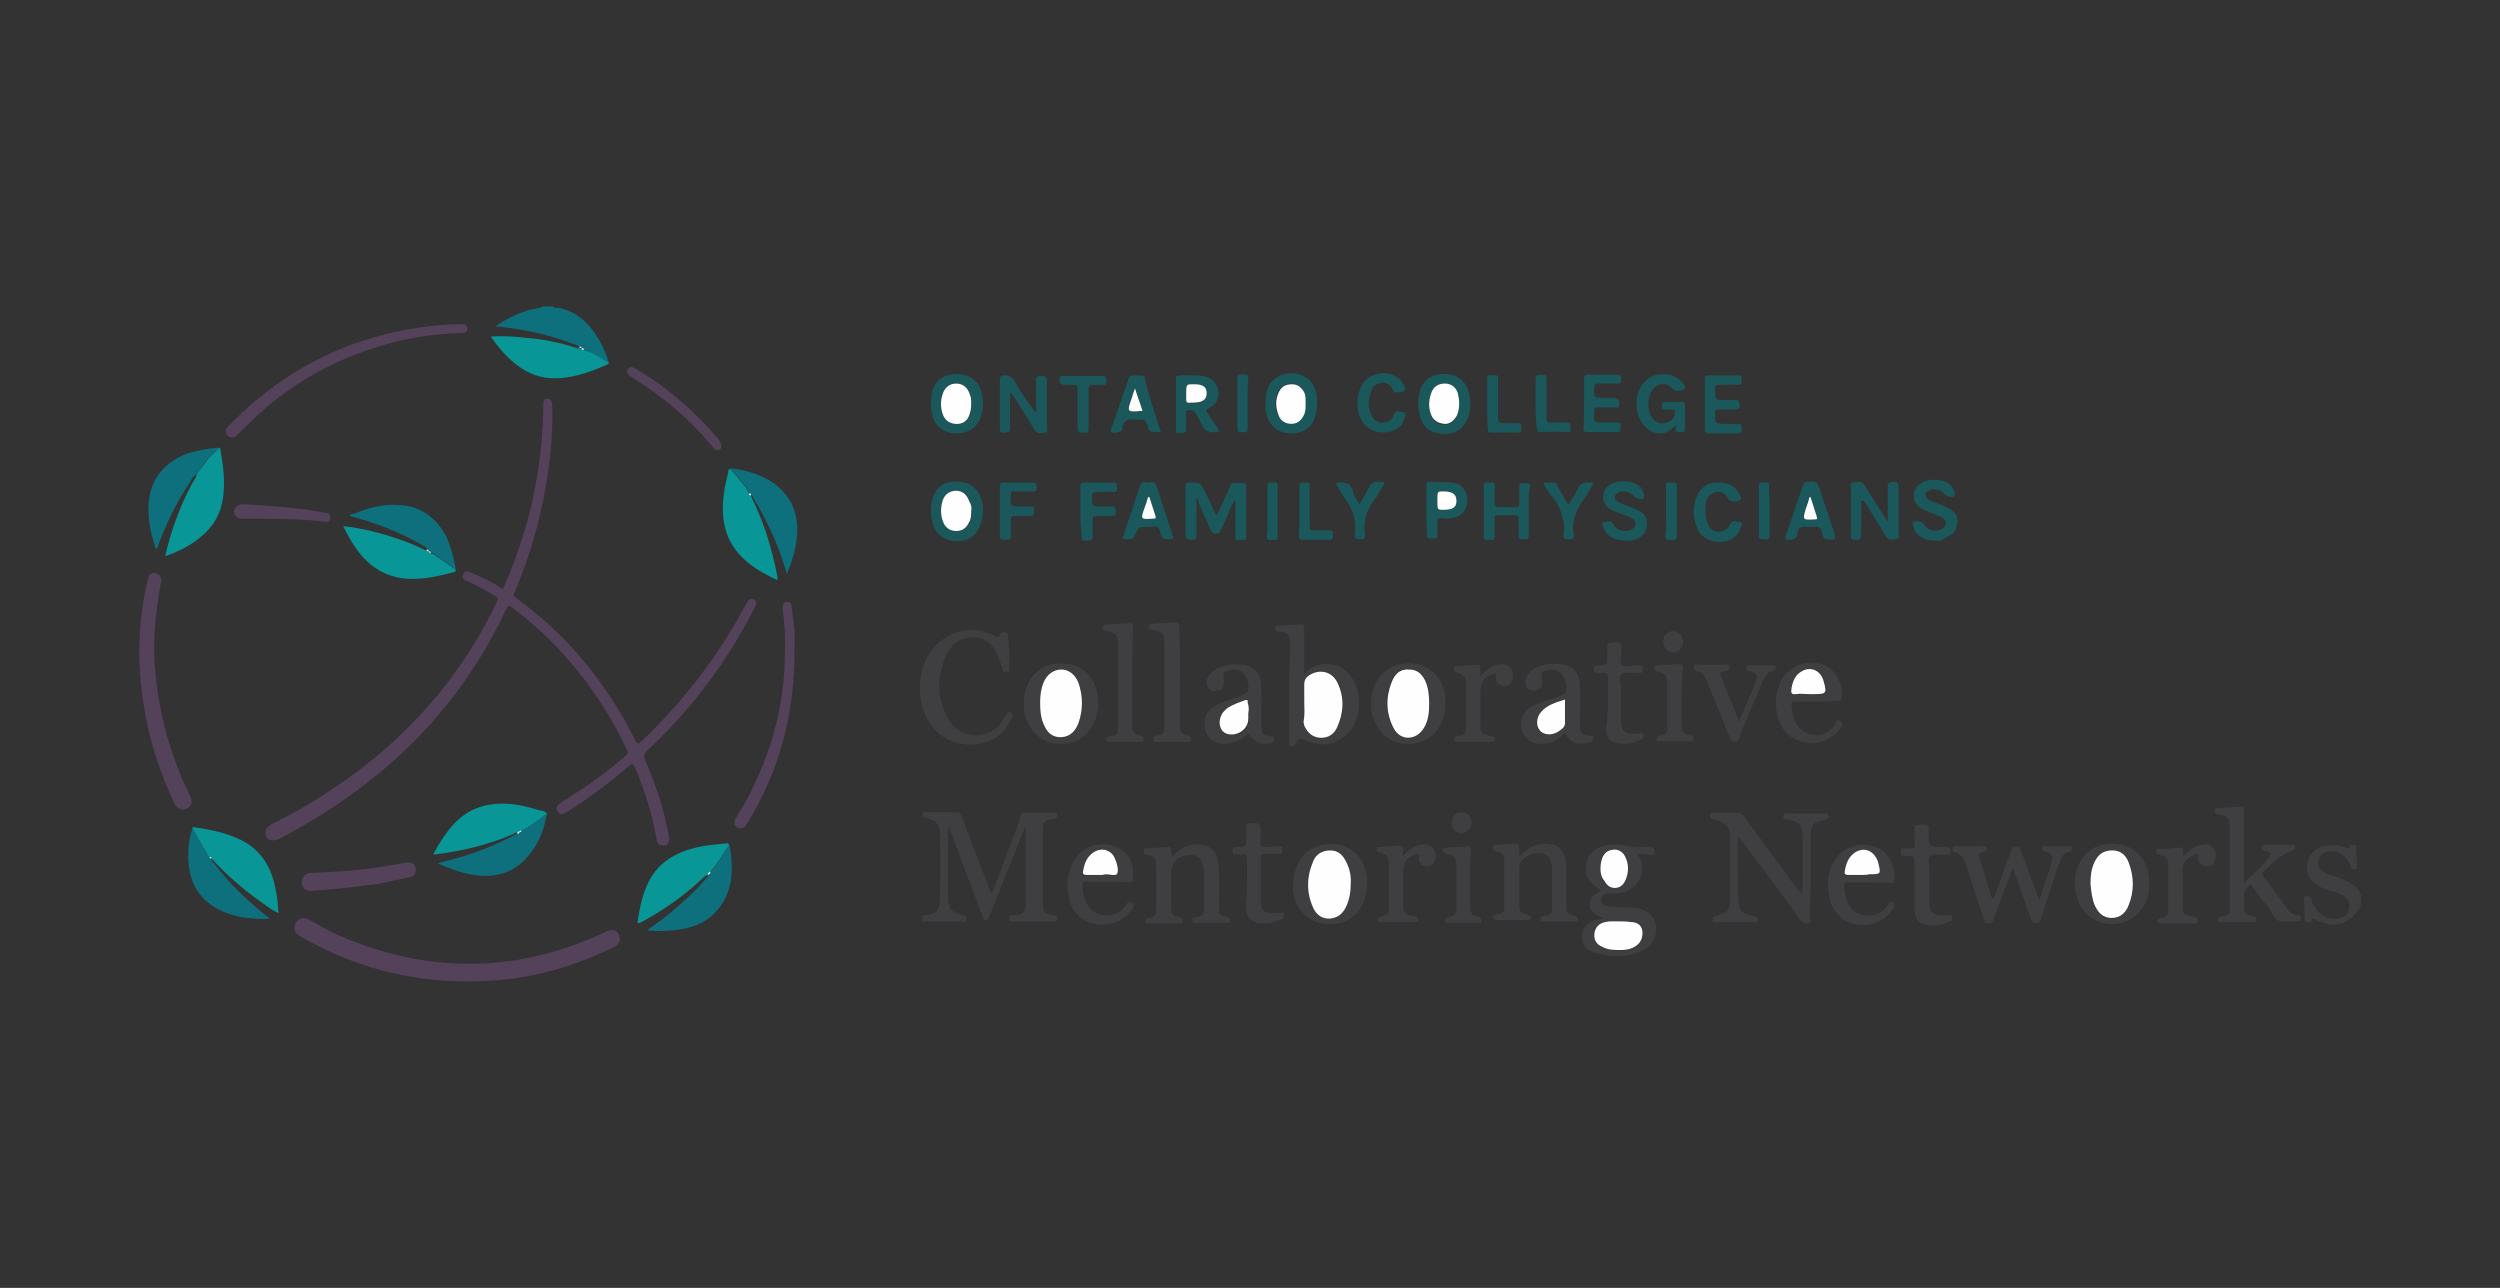<?xml version="1.0" encoding="utf-8"?>
<!-- Generator: Adobe Illustrator 22.1.0, SVG Export Plug-In . SVG Version: 6.00 Build 0)  -->
<svg version="1.1" id="Layer_1" xmlns="http://www.w3.org/2000/svg" xmlns:xlink="http://www.w3.org/1999/xlink" x="0px" y="0px"
	 viewBox="0 0 366.3 188.7" style="enable-background:new 0 0 366.3 188.7;" xml:space="preserve">
<rect x="0" y="0" width="366.3" height="188.7" fill="#333333" stroke="none"/>
<style type="text/css">
	.st0{fill:#0D707C;}
	.st1{fill:#3F3F41;}
	.st2{fill:#54415A;}
	.st3{fill:#089696;}
	.st4{fill:#1A585B;}
	.st5{fill:#FEFEFE;}
</style>
<g>
	<path class="st0" d="M81,44.9c0.2,0.3,0.6,0.2,0.8,0.2c2.2,0.4,3.9,1.7,5.2,3.5c1,1.4,1.7,2.9,2.2,4.5c-0.2-0.1-0.4-0.2-0.6-0.3
		c-1-0.5-2-1.2-3.1-1.5c0.1-0.3-0.1-0.3-0.3-0.2l0,0c0-0.2-0.2-0.2-0.3-0.2l0,0c-0.4-0.5-1-0.5-1.5-0.7c-3.4-1.3-7-2-10.8-2.4
		c1.5-1,3-1.8,4.7-2.3c0.8-0.3,1.6-0.2,2.3-0.6C80,44.9,80.5,44.9,81,44.9z"/>
	<path class="st1" d="M345.9,132.7c-1.6,2.8-3.7,3.5-6.7,2c-0.3-0.1-0.4-0.2-0.5,0.2c-0.1,0.4-0.5,0.2-0.7,0.2
		c-0.4,0-0.3-0.3-0.3-0.5c0-0.9-0.1-1.9-0.1-2.8c0-0.2-0.1-0.5,0.3-0.5c0.3,0,0.5,0,0.7,0.4c0.1,0.4,0.3,0.8,0.5,1.1
		c0.9,1.5,2.4,2.1,3.8,1.7c0.7-0.2,1.2-0.6,1.3-1.4c0.1-0.8-0.1-1.4-0.8-1.8c-0.6-0.4-1.3-0.6-2-0.8c-0.7-0.2-1.3-0.4-1.9-0.8
		c-1.2-0.8-1.7-2-1.4-3.4c0.3-1.3,1.5-2.3,2.9-2.4c0.9-0.1,1.8-0.1,2.7,0.3c0.2,0.1,0.5,0.2,0.6-0.2c0.1-0.4,0.5-0.2,0.7-0.2
		c0.4,0,0.2,0.4,0.2,0.6c0.1,0.8,0.1,1.7,0.1,2.5c0,0.2,0.2,0.5-0.2,0.5c-0.3,0-0.6,0-0.7-0.4c-0.1-0.5-0.3-0.9-0.6-1.2
		c-0.7-0.9-1.7-1.2-2.8-1c-0.7,0.1-1.2,0.6-1.3,1.3c-0.1,0.7,0.1,1.3,0.8,1.7c0.7,0.4,1.6,0.6,2.4,0.9c1,0.4,2.1,0.8,2.7,1.8
		c0.2,0.3,0.3,0.6,0.4,0.9C345.9,131.7,345.9,132.2,345.9,132.7z"/>
	<path class="st2" d="M73.7,86.3c1.1-2.5,2.1-5.1,2.9-7.7c1.9-6.1,2.9-12.3,3-18.6c0-0.3,0-0.6,0-0.9c0-0.4,0.2-0.7,0.6-0.7
		c0.4,0,0.6,0.3,0.7,0.7c0.1,1.8,0,3.7-0.1,5.5c-0.6,7.7-2.4,15.1-5.4,22.2c-0.2,0.4-0.1,0.6,0.2,0.8c7.6,5.5,13.3,12.5,17.5,20.9
		c0.3,0.6,0.5,0.5,0.9,0.1c6.1-5.8,11.2-12.4,15.2-19.9c0.1-0.2,0.2-0.3,0.3-0.5c0.2-0.4,0.5-0.5,0.9-0.4c0.4,0.2,0.5,0.6,0.3,1
		c-0.4,0.7-0.7,1.4-1.1,2.1c-3.9,7.2-8.8,13.5-14.8,19.1c-0.4,0.4-0.5,0.7-0.3,1.3c1.6,3.6,2.8,7.3,3.5,11.2c0.1,0.4,0.1,0.7-0.1,1
		c-0.2,0.4-0.5,0.4-0.9,0.4c-0.5-0.1-0.7-0.4-0.8-0.9c-0.6-3.6-1.7-7.1-3.1-10.4c-0.3-0.7-0.4-0.8-1-0.3c-2.8,2.4-5.8,4.6-8.9,6.6
		c-0.5,0.3-1,0.7-1.5,0c-0.3-0.5-0.1-0.9,0.6-1.4c3.3-2,6.4-4.2,9.3-6.7c0.4-0.3,0.5-0.6,0.2-1.1c-3.9-8.1-9.3-15-16.5-20.5
		c-0.1-0.1-0.2-0.1-0.3-0.2c-0.4-0.4-0.6-0.2-0.8,0.2c-3.5,7.5-8.3,14.3-14.2,20.1c-5.7,5.5-12.1,10-19.1,13.6
		c-0.9,0.4-1.6,0.3-1.9-0.4c-0.3-0.7,0-1.3,0.9-1.8c5.5-2.7,10.7-6.1,15.4-10c7.4-6.2,13.3-13.7,17.5-22.5c0.2-0.5,0.2-0.7-0.3-0.9
		c-1.3-0.8-2.6-1.5-3.9-2.1c-0.5-0.2-1.1-0.4-0.7-1.1c0.3-0.7,0.9-0.3,1.3-0.1C70.8,84.6,72.3,85.4,73.7,86.3z"/>
	<path class="st2" d="M68.5,143.8c-8.7,0-16.9-2.2-24.5-6.6c-0.8-0.5-1.1-1.1-0.7-1.9c0.4-0.8,1.2-1,2.1-0.5c2,1.2,4.1,2.3,6.3,3.1
		c12.4,4.8,24.6,4.4,36.7-1.2c0.2-0.1,0.4-0.2,0.6-0.3c0.8-0.3,1.4-0.1,1.7,0.6c0.3,0.7,0.1,1.3-0.6,1.7c-1.8,0.9-3.7,1.7-5.7,2.4
		C79.1,143,74.1,143.8,68.5,143.8z"/>
	<path class="st1" d="M145.3,130.9c1.1-2.7,2.1-5.4,3.1-8.1c0.4-1.1,0.9-2.1,1.1-3.3c0.1-0.3,0.2-0.4,0.5-0.4c1.5,0,2.9,0,4.4,0
		c0.2,0,0.5,0,0.5,0.3c0,0.3,0,0.5-0.4,0.6c-0.3,0-0.6,0.1-0.8,0.1c-0.6,0.1-0.9,0.5-0.9,1.1c0,3.9,0,7.8,0,11.6
		c0,0.8,0.4,1.1,1.5,1.3c0.4,0.1,0.7,0,0.6,0.6c-0.1,0.5-0.4,0.3-0.7,0.3c-1.9,0-3.8,0-5.8,0c-0.3,0-0.6,0.1-0.6-0.4
		c0-0.5,0.3-0.5,0.6-0.5c1.6-0.1,1.9-0.4,1.9-2c0-3.6,0-7.2,0-10.9c-0.3,0.1-0.3,0.3-0.3,0.5c-1.7,4.1-3.3,8.3-5,12.4
		c-0.1,0.3-0.1,0.6-0.5,0.7c-0.5,0-0.5-0.4-0.6-0.7c-1.6-4.2-3.1-8.3-4.7-12.5c-0.1-0.2-0.1-0.3-0.3-0.5c0,0.2,0,0.4,0,0.5
		c0,3.1,0,6.1,0,9.2c0,0.2,0,0.5,0,0.7c0.1,1.7,0.4,2.1,2.1,2.6c0.4,0.1,0.7,0.1,0.6,0.6c-0.1,0.6-0.5,0.3-0.8,0.3
		c-1.7,0-3.4,0-5.1,0c-0.3,0-0.6,0.1-0.6-0.4c0-0.5,0.3-0.5,0.6-0.5c1.5-0.2,1.9-0.7,2-2.2c0.1-3.3,0.1-6.5,0-9.8
		c0-1.4-0.6-1.9-1.9-2.2c-0.4-0.1-0.6-0.2-0.6-0.6c0-0.5,0.4-0.3,0.6-0.3c1.4,0,2.9,0,4.3,0c0.5,0,0.6,0.2,0.8,0.6
		c1.3,3.5,2.7,7,4,10.5C145,130.4,145.1,130.7,145.3,130.9z"/>
	<path class="st1" d="M264.1,131.1c0-3,0-5.7,0-8.5c0-1.7-0.4-2.2-2.2-2.5c-0.4-0.1-0.7-0.1-0.6-0.6c0.1-0.6,0.5-0.3,0.7-0.3
		c1.8,0,3.5,0,5.3,0c0.2,0,0.5-0.1,0.6,0.3c0,0.4-0.1,0.5-0.5,0.6c-1.8,0.4-2.1,0.7-2.1,2.5c0,4,0,7.9-0.1,11.9
		c0,0.3,0.3,0.7-0.2,0.8c-0.4,0.1-0.8,0-1.1-0.4c-2.9-4-5.9-8-8.9-12c-0.1-0.1-0.2-0.2-0.2-0.3c-0.2,0-0.2,0.1-0.2,0.2
		c0,2.9,0,5.8,0.1,8.8c0,1.8,0.4,2.2,2.2,2.6c0.4,0.1,0.6,0.2,0.6,0.6c0,0.5-0.4,0.3-0.6,0.3c-1.8,0-3.6,0-5.5,0
		c-0.2,0-0.5,0.1-0.5-0.3c0-0.4,0.1-0.5,0.5-0.6c1.9-0.5,2.1-0.8,2.1-2.7c0-2.8,0-5.6,0-8.4c0-1.8-0.5-2.6-2.3-3
		c-0.4-0.1-0.7-0.2-0.6-0.7c0.1-0.5,0.5-0.3,0.7-0.3c1.1,0,2.1,0,3.2,0c0.5,0,0.8,0.2,1.1,0.6c2.6,3.6,5.3,7.2,7.9,10.8
		C263.8,130.6,263.9,130.8,264.1,131.1z"/>
	<path class="st2" d="M20.4,95.6c0-3.5,0.4-7,1.2-10.5c0-0.1,0.1-0.2,0.1-0.3c0.1-0.6,0.5-1,1.2-0.8c0.6,0.2,0.8,0.7,0.7,1.3
		c-0.4,2.1-0.7,4.3-0.9,6.5c-0.4,5.3,0.3,10.4,1.6,15.4c0.9,3.2,2,6.3,3.5,9.3c0.5,0.9,0.3,1.7-0.5,2c-0.7,0.3-1.4,0-1.8-0.9
		C22.2,110.6,20.5,103.3,20.4,95.6z"/>
	<path class="st1" d="M239.9,125.1c0.4,0.6,0.7,1.2,0.7,1.8c0.2,2.1-1.4,3.9-3.7,4c-0.4,0-0.8,0-1.2,0c-0.6,0-1.1,0.3-1.1,0.9
		c0,0.7,0.5,0.9,1,1c1.2,0.1,2.5,0.1,3.8,0.2c1.7,0.1,2.9,1.1,3.2,2.4c0.3,1.7-0.4,3.1-2,3.9c-2.3,1.1-4.8,1-7.2,0.2
		c-1.1-0.4-1.7-1.3-1.6-2.4c0-1,0.6-1.8,1.7-2.2c0.4-0.2,0.8-0.2,1.4-0.3c-0.9-0.5-1.9-0.8-2-2c0-1.1,0.8-1.6,1.7-2.1
		c-0.2-0.1-0.3-0.2-0.4-0.3c-1.5-0.9-2.1-2.1-1.8-3.6c0.3-1.5,1.5-2.6,3.2-2.8c0.8-0.1,1.6-0.1,2.4,0.1c1.3,0.3,2.5,0.1,3.8,0.2
		c0.4,0,0.6,0,0.6,0.6c0,0.5-0.2,0.6-0.7,0.6C241.2,125.1,240.6,125.1,239.9,125.1z M237.5,135c-1.1,0-2-0.1-2.8,0.4
		c-0.7,0.4-1,1-1,1.8c0,0.8,0.4,1.3,1.1,1.6c0.8,0.4,1.8,0.5,2.7,0.5c0.8,0,1.6-0.2,2.3-0.6c0.7-0.5,1.1-1.5,0.9-2.4
		c-0.2-0.9-0.9-1.1-1.7-1.1C238.3,135,237.8,135,237.5,135z M234.5,127.3c0,0.6,0.1,1.2,0.4,1.8c0.3,0.6,0.8,1,1.5,1
		c0.7,0,1.2-0.3,1.5-1c0.6-1.3,0.6-2.5-0.1-3.8c-0.4-0.6-1-0.9-1.7-0.8c-0.7,0.1-1.2,0.5-1.5,1.1
		C234.6,126.1,234.6,126.7,234.5,127.3z"/>
	<path class="st1" d="M191.1,98.7c0.9-0.8,1.7-1.3,2.7-1.4c1.8-0.2,3.2,0.5,4.2,1.9c1.5,2.1,1.5,5.5,0,7.6c-1.7,2.3-4.2,2.9-6.9,1.6
		c-0.6-0.3-0.9-0.2-1.1,0.3c0,0.1-0.1,0.2-0.2,0.3c-0.1,0.3-0.3,0.4-0.7,0.3c-0.4-0.1-0.2-0.3-0.2-0.5c0-4.8,0-9.5,0.1-14.3
		c0-1.5-0.2-1.8-1.7-2c-0.3-0.1-0.5-0.1-0.5-0.5c0-0.4,0.3-0.3,0.5-0.3c1-0.1,2-0.1,3.1-0.2c0.6-0.1,0.7,0.1,0.7,0.7
		C191.1,94.1,191.1,96.3,191.1,98.7z M191.1,102.9c0,0.9,0,1.8,0,2.7c0,0.4,0.1,0.7,0.3,1c0.5,0.9,1.3,1.4,2.3,1.4
		c1.1,0,1.9-0.6,2.3-1.5c1-2.1,1.1-4.3,0.1-6.5c-0.8-1.8-2.9-2.1-4.4-1c-0.4,0.3-0.6,0.6-0.5,1.1C191.2,101.1,191.1,102,191.1,102.9
		z"/>
	<path class="st1" d="M329.8,129.6c-0.8,0.4-1.1,1-1,1.8c0.1,0.5,0,1,0,1.5c0,0.8,0.3,1.2,1.1,1.3c0.3,0.1,0.7,0,0.7,0.6
		c-0.1,0.6-0.5,0.3-0.8,0.3c-1.4,0-2.8,0-4.2,0c-0.2,0-0.6,0.2-0.6-0.3c0-0.4,0.2-0.4,0.5-0.5c1.1-0.2,1.2-0.3,1.2-1.5
		c0-3.8,0-7.6,0-11.5c0-1.4-0.3-1.8-1.7-2c-0.3,0-0.5,0-0.5-0.5c0-0.4,0.3-0.4,0.5-0.4c1-0.1,2-0.1,3.1-0.2c0.6-0.1,0.8,0.1,0.7,0.7
		c0,3.3,0,6.6,0,9.9c0,0.1,0,0.3,0,0.6c1.3-1.3,2.6-2.4,3.7-3.8c0.3-0.4,0.2-0.6-0.2-0.8c-0.2-0.1-0.5-0.1-0.7-0.2
		c-0.3-0.1-0.2-0.3-0.2-0.5c0-0.2,0.1-0.3,0.3-0.3c1.4,0,2.8,0,4.2,0c0.2,0,0.4,0,0.4,0.2c0,0.2,0,0.5-0.3,0.6
		c-1.8,0.5-3,1.8-4.3,3.1c-0.3,0.3-0.3,0.4-0.1,0.7c1.2,1.5,2.3,3,3.4,4.6c0.4,0.6,0.9,1.1,1.7,1.1c0.4,0,0.4,0.2,0.4,0.6
		c0,0.4-0.3,0.3-0.5,0.3c-0.9,0-1.9,0.2-2.7-0.1c-0.8-0.3-1.1-1.4-1.6-2.1C331.4,131.9,330.6,130.7,329.8,129.6z"/>
	<path class="st1" d="M147.9,95.6c0,0.8,0,1.5,0,2.3c0,0.2,0.1,0.5-0.3,0.5c-0.3,0-0.6,0.2-0.7-0.3c-0.2-0.7-0.4-1.4-0.7-2
		c-0.6-1.5-1.6-2.6-3.3-2.7c-1.8-0.1-3.3,0.7-4.1,2.3c-1.5,3-1.6,6.2-0.1,9.2c0.9,1.8,2.4,2.9,4.5,2.8c2-0.1,3.4-1.2,4.2-2.9
		c0.2-0.3,0.2-0.7,0.7-0.4c0.5,0.3,0.3,0.5,0.1,0.9c-1.2,2.5-3.2,3.8-5.9,3.8c-2.8,0-5-1.2-6.4-3.7c-2-3.6-1.3-8.8,1.7-11.3
		c2.5-2,5.2-2.3,8.1-1c0.4,0.2,0.7,0.4,0.9-0.2c0.2-0.4,0.5-0.2,0.8-0.2c0.4,0,0.3,0.4,0.3,0.6C147.8,94,147.8,94.8,147.9,95.6
		C147.9,95.6,147.9,95.6,147.9,95.6z"/>
	<path class="st1" d="M294.9,127.1c-1,2.7-1.9,5.1-2.8,7.6c-0.1,0.3-0.2,0.6-0.7,0.6c-0.5,0-0.6-0.2-0.7-0.6
		c-0.9-2.7-1.8-5.4-2.7-8.2c-0.3-0.8-0.7-1.4-1.5-1.6c-0.4-0.1-0.4-0.3-0.4-0.6c0-0.4,0.3-0.3,0.5-0.3c1.3,0,2.7,0,4,0
		c0.2,0,0.5-0.1,0.5,0.3c0,0.3,0,0.5-0.4,0.5c-0.8,0.1-0.9,0.5-0.6,1.2c0.6,1.9,1.2,3.8,1.8,5.8c0.3-0.1,0.3-0.4,0.4-0.6
		c0.8-2.1,1.5-4.3,2.3-6.4c0.1-0.4,0.2-0.7,0.8-0.7c0.5,0,0.7,0.2,0.8,0.7c0.7,2.1,1.5,4.2,2.3,6.3c0.1,0.2,0.2,0.4,0.3,0.8
		c0.5-1.6,1-3.1,1.5-4.5c0.1-0.4,0.2-0.8,0.3-1.2c0.2-0.9,0.1-1.2-0.8-1.4c-0.3-0.1-0.6-0.1-0.5-0.5c0.1-0.5,0.4-0.3,0.7-0.3
		c1,0,2.1,0,3.1,0c0.2,0,0.5-0.1,0.5,0.3c0,0.3,0,0.4-0.4,0.5c-0.8,0.2-1.3,0.8-1.5,1.7c-0.9,2.7-1.8,5.4-2.7,8.2
		c-0.1,0.3-0.2,0.6-0.6,0.6c-0.4,0-0.6-0.2-0.8-0.5C296.7,132.2,295.8,129.7,294.9,127.1z"/>
	<path class="st1" d="M171.7,125.6c1.2-1.3,2.4-2,3.9-1.9c1.7,0.1,2.7,1,2.9,2.8c0.2,2,0.1,4.1,0.1,6.2c0,1.3,0,1.3,1.2,1.7
		c0.3,0.1,0.4,0.2,0.4,0.5c0,0.4-0.3,0.3-0.5,0.3c-1.5,0-3,0-4.5,0c-0.3,0-0.5,0-0.5-0.4c0-0.4,0.2-0.4,0.5-0.4
		c1.1-0.2,1.2-0.3,1.2-1.4c0-1.7,0-3.4,0-5.1c0-0.3,0-0.7-0.1-1c-0.2-1.2-1.1-1.8-2.3-1.6c-1.6,0.2-2.4,1.1-2.4,2.7c0,1.7,0,3.3,0,5
		c0,1,0.2,1.2,1.1,1.4c0.3,0.1,0.7,0.1,0.6,0.6c-0.1,0.5-0.4,0.3-0.7,0.3c-1.4,0-2.8,0-4.2,0c-0.2,0-0.6,0.1-0.6-0.3
		c0-0.4,0.2-0.4,0.5-0.5c1-0.2,1.1-0.4,1.1-1.4c0-2.1,0-4.2,0-6.2c0-1.1-0.3-1.5-1.4-1.7c-0.3-0.1-0.4-0.1-0.4-0.5
		c0-0.4,0.2-0.4,0.5-0.4c0.9-0.1,1.8-0.1,2.8-0.2c0.6-0.1,0.7,0.2,0.7,0.7C171.6,124.8,171.7,125.1,171.7,125.6z"/>
	<path class="st3" d="M28.2,121.4c0-0.1,0-0.3,0.2-0.2c2.7,0.4,5.3,0.9,7.7,2.3c2.7,1.7,3.9,4.3,4.4,7.4c0.2,0.9,0.2,1.9,0.3,2.9
		c-1.2-0.6-2.2-1.4-3.2-2.1c-2.3-1.7-4.5-3.6-6.4-5.7c-0.1-0.1-0.2-0.1-0.3-0.2c0,0,0,0,0,0c0-0.2-0.2-0.1-0.3-0.1
		C29.8,124.2,29,122.8,28.2,121.4z"/>
	<path class="st3" d="M110,72.6c0.8,1.7,1.6,3.5,2.2,5.3c0.7,2.2,1.3,4.3,1.7,6.6c0,0.1,0,0.3,0,0.5c-3.2-1.5-6.1-3.3-7.4-6.8
		c-0.7-2-0.7-4.1-0.4-6.1c0.1-1,0.4-1.9,0.6-2.9c0-0.2,0-0.5,0.3-0.5c0.4,0.5,0.9,0.9,1.2,1.4c0.5,0.8,1.3,1.3,1.5,2.3
		C109.7,72.4,109.8,72.6,110,72.6L110,72.6z"/>
	<path class="st3" d="M103.7,128.2c-0.5,0.1-0.8,0.6-1.2,0.9c-2.6,2.4-5.4,4.3-8.5,6c-0.2,0.1-0.3,0.2-0.6,0.1
		c0.6-4,1.5-7.8,5.5-9.9c1.9-1,4.1-1.4,6.2-1.6c0.4,0,0.7-0.1,1.1-0.1c0.2,0,0.6-0.2,0.6,0.3c-0.9,1.3-1.7,2.7-2.8,3.9
		C103.9,127.8,103.7,127.9,103.7,128.2L103.7,128.2z"/>
	<path class="st3" d="M66.8,83.5c0,0.2-0.1,0.2-0.2,0.3c-1.8,0.5-3.6,0.9-5.5,1c-3.8,0.2-6.7-1.3-8.9-4.4c-0.7-1-1.3-2-1.9-3.3
		c1.1,0.1,2.2,0.3,3.2,0.5c3,0.7,6,1.6,8.8,3c0.1,0,0.1,0,0.2,0c0,0,0,0,0,0c0,0.2,0.2,0.2,0.3,0.2l0,0c0,0.2,0.2,0.2,0.3,0.3
		c0.4,0,0.7,0.3,1,0.5C65,82.2,65.9,82.9,66.8,83.5z"/>
	<path class="st3" d="M32,65.6c0.2,0,0.3,0.1,0.3,0.3c0.4,2.3,0.7,4.5,0.4,6.9c-0.3,2.4-1.4,4.3-3.2,5.8c-1.5,1.3-3.3,2.2-5.3,2.9
		c0.5-2.2,1.1-4.2,1.9-6.2c0.7-1.8,1.5-3.6,2.5-5.2c0.1-0.2,0.2-0.3,0.2-0.6c0.6-0.8,1.2-1.6,1.8-2.4C31.1,66.6,31.7,66.2,32,65.6z"
		/>
	<path class="st3" d="M75.8,122c-0.3-0.1-0.4,0.1-0.6,0.2c-3.7,1.6-7.5,2.5-11.5,3c0,0-0.1,0-0.2-0.1c1.9-3.4,4-6.5,8.2-7.2
		c2.3-0.4,4.6,0,6.9,0.7c0.5,0.2,1.2,0.1,1.6,0.7c-1.2,0.9-2.4,1.7-3.7,2.5c-0.1,0-0.3-0.1-0.3,0.2l0,0
		C75.9,121.8,75.8,121.8,75.8,122L75.8,122z"/>
	<path class="st3" d="M85.5,51.3c1.2,0.3,2.1,0.9,3.1,1.5c0.2,0.1,0.4,0.2,0.6,0.3c0,0.2-0.1,0.2-0.2,0.3c-2.7,1.2-5.5,2.2-8.5,2
		c-1.3-0.1-2.5-0.5-3.7-1.2c-2-1.2-3.5-2.9-4.9-4.9c1.8-0.1,3.5,0,5.2,0.2c2.5,0.2,5,0.7,7.4,1.5c0.1,0,0.2,0.1,0.4,0c0,0,0,0,0,0
		c0,0.3,0.2,0.1,0.3,0.2c0,0,0,0,0,0C85.2,51.2,85.4,51.2,85.5,51.3z"/>
	<path class="st1" d="M222.6,125.5c0.4-0.4,0.7-0.6,1-0.9c1.1-0.9,2.4-1.1,3.7-0.9c1.3,0.2,2.2,1.5,2.2,3.2c0,1.9,0,3.8,0,5.8
		c0,1,0.1,1.2,1.2,1.5c0.3,0.1,0.5,0.2,0.5,0.5c0,0.4-0.3,0.3-0.6,0.3c-1.5,0-2.9,0-4.4,0c-0.2,0-0.5,0.1-0.5-0.3
		c0-0.4,0.2-0.4,0.5-0.5c1.1-0.2,1.2-0.3,1.2-1.4c0-1.8,0-3.6,0-5.5c0-1.3-0.6-2.2-1.6-2.3c-1.1-0.2-2.7,0.6-3.1,1.5
		c-0.1,0.2-0.1,0.4-0.1,0.6c0,1.8,0,3.7,0,5.5c0,0.9,0.2,1.2,1.1,1.4c0.3,0.1,0.6,0.1,0.6,0.5c0,0.5-0.4,0.3-0.7,0.3
		c-1.4,0-2.8,0-4.2,0c-0.2,0-0.6,0.1-0.6-0.3c0-0.4,0.2-0.4,0.5-0.5c1-0.2,1.1-0.3,1.1-1.3c0-2.2,0-4.3,0-6.5c0-1-0.3-1.3-1.2-1.5
		c-0.3-0.1-0.5-0.1-0.5-0.5c0-0.4,0.3-0.4,0.5-0.4c0.9-0.1,1.7-0.1,2.6-0.2c0.6-0.1,0.9,0.1,0.8,0.7
		C222.6,124.8,222.6,125.1,222.6,125.5z"/>
	<path class="st2" d="M34,64.1c-0.4,0-0.6-0.2-0.8-0.5c-0.2-0.4-0.1-0.8,0.2-1.1c1.4-1.4,2.8-2.8,4.3-4c6.9-5.7,14.8-9.2,23.7-10.5
		c2-0.3,4.1-0.5,6.1-0.5c0.5,0,0.9,0,1,0.6c0,0.6-0.4,0.7-0.9,0.7c-4.3,0.1-8.5,0.8-12.5,2.1c-7.4,2.3-13.8,6.2-19.3,11.8
		c-0.4,0.4-0.8,0.8-1.1,1.1C34.5,64,34.3,64.1,34,64.1z"/>
	<path class="st1" d="M229.3,107.4c-1,1-2.1,1.6-3.5,1.6c-1.4,0-2.4-0.7-2.8-2c-0.4-1.3,0.1-2.7,1.3-3.4c0.9-0.5,1.8-0.8,2.8-1.1
		c0.4-0.1,0.7-0.2,1.1-0.4c1.4-0.5,1.5-0.7,1.2-2.1c-0.2-1.2-1-1.9-2.1-1.9c-0.3,0-0.6,0.1-0.9,0.2c-0.5,0.1-0.7,0.4-0.5,1
		c0.3,1.2-0.1,1.9-1.2,1.9c-0.4,0-0.8-0.1-1-0.5c-0.3-0.5-0.3-1.1,0-1.6c0.7-1.2,1.9-1.6,3.2-1.8c0.6-0.1,1.1,0,1.7,0
		c1.8,0.2,2.8,1.2,2.9,3.1c0.1,1.9,0,3.8,0,5.8c0,1.2,0.2,1.5,1.5,1.6c0.2,0,0.4,0,0.4,0.3c0,0.3,0,0.5-0.3,0.6
		C231.4,109.3,230.1,108.9,229.3,107.4z M229.3,102.5c-1.3,0.4-2.6,0.7-3.5,1.7c-0.7,0.8-0.9,2.1-0.3,2.8c0.6,0.7,1.8,0.8,2.7,0.2
		c0.4-0.3,1-0.6,1-1.2C229.3,104.9,229.3,103.8,229.3,102.5z"/>
	<path class="st1" d="M182.9,107.4c-1,1-2.1,1.6-3.5,1.6c-1.4,0-2.4-0.7-2.8-2c-0.4-1.4,0.1-2.8,1.3-3.5c0.9-0.6,1.9-0.8,2.9-1.2
		c0.3-0.1,0.6-0.2,0.9-0.3c1.3-0.5,1.4-0.7,1.1-2.2c-0.3-1.2-1.1-1.8-2.2-1.7c-0.1,0-0.2,0-0.3,0.1c-1,0.2-1.1,0.3-1,1.4
		c0.1,0.9-0.1,1.5-0.9,1.6c-0.5,0.1-0.9,0.1-1.3-0.3c-0.4-0.6-0.4-1.2-0.1-1.7c0.7-1.1,1.9-1.6,3.2-1.8c0.6-0.1,1.2,0,1.8,0
		c1.8,0.2,2.8,1.3,2.8,3.2c0.1,1.9,0,3.8,0,5.7c0,1.2,0.2,1.5,1.5,1.6c0.2,0,0.4,0,0.4,0.3c0,0.3,0,0.5-0.3,0.6
		C185.1,109.3,183.7,108.8,182.9,107.4z M182.9,104.5C183,104.5,183,104.5,182.9,104.5c0-0.5,0-1,0-1.5c0-0.4-0.1-0.4-0.4-0.3
		c-0.9,0.3-1.8,0.6-2.5,1.1c-0.5,0.4-1,0.9-1.1,1.5c-0.3,1,0.1,2,0.9,2.3c1.5,0.6,3.2-0.6,3.2-2.2
		C182.9,105.1,182.9,104.8,182.9,104.5z"/>
	<path class="st2" d="M116.4,95.7c0,8.9-2.2,17.3-6.9,24.9c-0.1,0.1-0.1,0.2-0.2,0.3c-0.3,0.5-0.8,0.6-1.3,0.3
		c-0.5-0.3-0.5-0.8-0.2-1.3c0.9-1.5,1.8-2.9,2.5-4.5c3-6.1,4.6-12.5,4.7-19.2c0.1-2.3,0-4.6-0.3-6.8c0-0.2,0-0.3,0-0.5
		c0-0.4,0.2-0.7,0.6-0.7c0.4,0,0.6,0.2,0.7,0.6c0.1,1.2,0.3,2.3,0.4,3.5C116.5,93.4,116.4,94.5,116.4,95.7z"/>
	<path class="st1" d="M206.4,97.2c3.2,0,5.4,2.3,5.4,5.7c0,3.6-2.2,6.1-5.5,6.1c-3.1,0-5.4-2.5-5.4-5.9
		C200.9,99.6,203.1,97.2,206.4,97.2z M209.4,103.1c0-1.2-0.1-2.4-0.7-3.5c-0.5-0.9-1.2-1.5-2.3-1.6c-1.1,0-2,0.5-2.4,1.4
		c-1.1,2.4-1.1,4.9,0.1,7.2c1,1.9,3.3,1.8,4.4,0C209.3,105.6,209.4,104.4,209.4,103.1z"/>
	<path class="st1" d="M155.5,97.2c3.2,0,5.4,2.3,5.4,5.7c0,3.6-2.2,6.1-5.5,6.1c-3.1,0-5.4-2.5-5.4-5.9
		C150,99.6,152.2,97.2,155.5,97.2z M152.4,102.9c0,1.3,0.1,2.5,0.7,3.6c0.4,0.8,1,1.4,2,1.5c1.4,0.2,2.4-0.5,2.9-2c0.7-2,0.7-4,0-6
		c-0.4-1.3-1.3-1.9-2.5-1.9c-1.2,0-2.1,0.7-2.6,1.9C152.5,101,152.4,102,152.4,102.9z"/>
	<path class="st1" d="M189.5,129.6c0-2.8,1.5-5,3.7-5.7c4.1-1.2,7.5,1.7,7.1,6.1c-0.3,3.1-2.1,5.2-4.9,5.4c-3.2,0.3-5.8-2-6-5.2
		C189.4,130,189.5,129.8,189.5,129.6z M197.9,129.6c0-1.1-0.1-2.3-0.6-3.3c-0.5-1-1.2-1.7-2.4-1.8c-1.2,0-2,0.6-2.5,1.6
		c-1,2.3-1,4.7,0.1,7c0.4,0.9,1.2,1.4,2.3,1.4c1.1,0,1.8-0.6,2.3-1.5C197.8,132,197.9,130.8,197.9,129.6z"/>
	<path class="st1" d="M304,129.5c0-2.9,1.5-5.1,4-5.7c4-0.9,6.7,1.7,6.9,5c0.1,1.8-0.2,3.4-1.4,4.8c-1.4,1.6-3.7,2.2-5.8,1.5
		c-2.2-0.8-3.3-2.5-3.6-4.7C304,130.2,304,129.9,304,129.5z M306.3,129.5c0,1.1,0.1,2.2,0.6,3.2c0.5,1.1,1.2,1.9,2.5,1.9
		c1.3,0,2.1-0.8,2.5-1.9c0.8-2.1,0.8-4.2,0-6.2c-0.4-1.1-1.1-1.7-2.4-1.8c-1.3,0-2.1,0.6-2.6,1.7
		C306.5,127.3,306.4,128.4,306.3,129.5z"/>
	<path class="st0" d="M104.1,127.7c1.1-1.2,1.9-2.6,2.8-3.9c0.6,3.6,0.6,7.1-2.2,10c-1.6,1.6-3.7,2.3-6,2.5c-1.3,0.1-2.5,0.2-3.9,0
		c1.6-1.1,3.1-2.2,4.4-3.4c1.5-1.3,2.9-2.6,4.2-4.1c0.2-0.2,0.4-0.4,0.4-0.6c0,0,0,0,0,0C104,128.2,104.1,128,104.1,127.7z"/>
	<path class="st0" d="M28.2,121.4c0.8,1.4,1.7,2.8,2.5,4.2c0.1,0.1,0.1,0.3,0.3,0.1c0,0,0,0,0,0c-0.2,0.3,0.1,0.5,0.3,0.7
		c2.3,3.1,5.1,5.7,8.2,8.2c-1.2,0.1-2.2,0-3.3-0.1c-1.7-0.2-3.3-0.7-4.8-1.6c-3-1.9-3.9-4.7-3.8-8C27.6,123.7,27.8,122.5,28.2,121.4
		z"/>
	<path class="st0" d="M76.4,121.7c1.3-0.7,2.5-1.6,3.7-2.5c-0.3,2.1-1,4-2.3,5.7c-2.1,2.9-5,3.8-8.4,3.3c-1.8-0.3-3.5-0.9-5.3-1.7
		c1.9-0.5,3.8-1,5.5-1.6c1.9-0.7,3.8-1.5,5.5-2.4c0.2-0.1,0.5-0.1,0.6-0.5c0,0,0,0,0,0c0.2,0.1,0.3,0,0.3-0.2c0,0,0,0,0,0
		C76.3,122,76.3,121.9,76.4,121.7z"/>
	<path class="st0" d="M32,65.6c-0.3,0.6-0.9,1-1.4,1.5c-0.7,0.7-1.2,1.6-1.8,2.4c-0.6,0.3-0.8,0.9-1.2,1.5c-1.9,2.9-3.4,6.1-4.6,9.4
		c-0.3,0-0.2-0.2-0.3-0.4c-0.7-2.1-1.1-4.3-0.9-6.6c0.4-3.4,2.3-5.6,5.5-6.9C28.9,66,30.4,65.7,32,65.6z"/>
	<path class="st0" d="M66.8,83.5c-0.9-0.7-1.8-1.3-2.7-2c-0.3-0.2-0.6-0.5-1-0.5c0-0.2,0-0.4-0.3-0.3c0,0,0,0,0,0
		c0-0.2-0.1-0.3-0.3-0.2c0,0,0,0,0,0c0.1-0.4-0.3-0.4-0.4-0.5c-3.4-2-7.1-3.4-10.8-4.4c0-0.3,0.3-0.3,0.5-0.3
		c2.2-0.9,4.4-1.5,6.8-1.3c3.2,0.2,5.3,1.9,6.8,4.6C66.1,80.2,66.5,81.8,66.8,83.5z"/>
	<path class="st0" d="M109.7,72.3c-0.2-1-1-1.5-1.5-2.3c-0.3-0.5-0.8-0.9-1.2-1.4c1.7,0.2,3.3,0.6,4.8,1.3c3.8,1.8,5.5,5.1,4.9,9.3
		c-0.2,1.6-0.7,3.2-1.4,4.9c-0.6-2-1.2-3.8-2-5.5c-0.8-1.9-1.8-3.8-2.9-5.6c-0.1-0.2-0.1-0.5-0.5-0.4c0,0,0,0,0,0
		C110.1,72.3,109.9,72.3,109.7,72.3z"/>
	<path class="st1" d="M162.2,129.2c-1,0-2.1,0-3.1,0c-0.5,0-0.6,0.2-0.5,0.6c0,0.7,0.1,1.4,0.4,2.1c0.5,1.3,1.4,2.1,2.8,2.2
		c1.4,0.1,2.4-0.3,3.2-1.5c0.2-0.2,0.2-0.8,0.8-0.4c0.4,0.2,0.4,0.4,0.2,0.8c-1.2,1.9-3.1,2.7-5.4,2.4c-2.1-0.3-3.6-1.8-4-4
		c-0.4-2-0.2-3.9,1-5.7c1.9-2.6,6-2.7,7.7-0.2c0.7,1,0.8,2.2,0.7,3.4c0,0.4-0.3,0.4-0.5,0.4C164.3,129.2,163.3,129.2,162.2,129.2z
		 M161.2,128.2c0.2,0,0.5,0,0.7,0c0.6,0,1.6,0.3,1.7-0.1c0.3-0.6,0-1.4-0.3-2.1c-0.5-1.4-2-1.8-3.2-1c-1,0.6-1.3,1.6-1.5,2.7
		c-0.1,0.4,0,0.7,0.5,0.6C159.8,128.2,160.5,128.2,161.2,128.2z"/>
	<path class="st1" d="M266.2,102.8c-1.1,0-2.1,0-3.2,0c-0.5,0-0.6,0.2-0.5,0.6c0.1,0.7,0.2,1.4,0.4,2c0.5,1.4,1.5,2.2,3,2.3
		c1.3,0.1,2.3-0.5,3-1.6c0.1-0.2,0.1-0.7,0.6-0.5c0.5,0.2,0.6,0.5,0.3,0.9c-1.3,1.9-3.3,2.7-5.7,2.2c-2-0.4-3.5-2.2-3.8-4.5
		c-0.3-2.1,0.1-4,1.5-5.6c1.4-1.5,3.7-1.9,5.6-1.1c1.6,0.7,2.9,3.2,2.4,4.9c-0.1,0.4-0.3,0.3-0.5,0.3
		C268.3,102.8,267.2,102.8,266.2,102.8z M265,101.7c0.3,0,0.6,0,0.9,0c1.8,0,1.9-0.1,1.4-1.9c-0.4-1.5-1.8-2.2-3.1-1.5
		c-1,0.5-1.4,1.5-1.6,2.5c-0.1,0.6-0.1,0.9,0.7,0.9C263.9,101.7,264.5,101.7,265,101.7z"/>
	<path class="st1" d="M273.9,129.3c-1.1,0-2.1,0-3.2,0c-0.4,0-0.5,0.1-0.5,0.5c0.1,0.6,0.1,1.3,0.3,1.9c0.4,1.3,1.3,2.2,2.7,2.4
		c1.5,0.2,2.6-0.3,3.4-1.5c0.1-0.2,0.2-0.7,0.6-0.4c0.4,0.2,0.5,0.4,0.2,0.9c-1.2,1.9-3.4,2.8-5.7,2.3c-2.1-0.5-3.6-2.3-3.8-4.8
		c-0.2-1.6,0-3.1,0.9-4.5c1.4-2.3,4.1-2.8,6.3-1.9c1.7,0.7,2.8,3.2,2.4,4.9c-0.1,0.3-0.3,0.3-0.5,0.3
		C276,129.3,274.9,129.3,273.9,129.3z M272.7,128.2c0.4,0,0.7,0,1.1,0c1.7,0,1.7,0,1.3-1.7c-0.4-1.8-1.9-2.5-3.4-1.5
		c-1,0.6-1.3,1.6-1.5,2.7c-0.1,0.4,0,0.7,0.5,0.6C271.5,128.2,272.1,128.2,272.7,128.2z"/>
	<path class="st4" d="M175.3,73c0,1.8,0,3.6,0,5.4c0,0.7-0.3,0.7-0.8,0.7c-0.5,0-0.8-0.1-0.8-0.7c0-2.4,0-4.7,0-7.1
		c0-0.5,0.1-0.6,0.6-0.6c1.6,0,1.6,0,2.3,1.4c0.5,1.1,1,2.1,1.5,3.2c0,0,0.1,0.1,0.2,0.2c0.6-1.3,1.2-2.6,1.8-3.9
		c0.1-0.3,0.2-0.8,0.5-0.8c0.6-0.1,1.2,0,1.8,0c0.2,0,0.2,0.3,0.2,0.4c0,2.5,0,4.9,0,7.4c0,0.7-0.4,0.5-0.8,0.5
		c-0.3,0-0.9,0.2-0.8-0.5c0-1.7,0-3.5,0-5.4c-0.4,0.5-0.6,1-0.8,1.5c-0.4,1-0.9,2-1.3,3c-0.2,0.4-0.3,0.5-0.8,0.5
		c-0.4,0-0.6-0.2-0.7-0.5c-0.6-1.4-1.2-2.7-1.8-4.1C175.6,73.4,175.6,73.1,175.3,73z"/>
	<path class="st1" d="M235.6,103.1c0-1.4,0-2.6,0-3.8c0-0.5-0.1-0.8-0.7-0.7c-0.2,0-0.5,0-0.7,0c-0.4,0-0.7,0-0.7-0.5
		c0-0.5,0.2-0.6,0.6-0.6c1.4,0,1.4,0,1.4-1.5c0-0.3,0-0.6,0-0.8c0-1.1,0-1,1.1-1.1c0.8-0.1,1,0.2,1,1c0,0.8-0.4,1.9,0.1,2.3
		c0.5,0.4,1.5,0.1,2.3,0.1c0.3,0,0.7-0.2,0.7,0.4c0,0.5-0.1,0.8-0.7,0.7c0,0-0.1,0-0.2,0c-0.8,0.1-1.7-0.3-2.2,0.2
		c-0.5,0.5-0.1,1.4-0.1,2.2c0,1.5,0,2.9,0,4.4c0,1.7,0.5,2.2,2.2,2.1c0.2,0,0.4,0,0.6,0c0.2,0,0.4-0.2,0.5,0.1
		c0,0.3,0.1,0.6-0.2,0.7c-1.2,0.6-2.5,0.9-3.9,0.5c-0.9-0.2-1.3-0.9-1.4-1.8C235.5,105.6,235.6,104.2,235.6,103.1z"/>
	<path class="st1" d="M172.9,99.2c0,2.3,0,4.7,0,7c0,1.1,0.1,1.3,1.2,1.6c0.3,0.1,0.5,0.2,0.4,0.6c0,0.4-0.4,0.3-0.6,0.3
		c-1.4,0-2.9,0-4.3,0c-0.3,0-0.6,0.1-0.6-0.4c0-0.4,0.2-0.4,0.5-0.5c1-0.2,1.1-0.4,1.1-1.4c0-4.1,0-8.2,0-12.2
		c0-1.3-0.3-1.7-1.6-1.9c-0.3-0.1-0.7,0-0.7-0.5c0-0.5,0.4-0.3,0.7-0.4c0.9-0.1,1.8-0.1,2.8-0.2c0.7-0.1,1,0.1,1,0.9
		C172.9,94.5,172.9,96.8,172.9,99.2z"/>
	<path class="st1" d="M165.9,99.2c0,2.3,0,4.7,0,7c0,1.1,0.2,1.3,1.2,1.6c0.4,0.1,0.5,0.2,0.5,0.6c-0.1,0.4-0.4,0.3-0.6,0.3
		c-1.4,0-2.9,0-4.3,0c-0.2,0-0.5,0.1-0.6-0.3c0-0.4,0.1-0.5,0.5-0.5c1.1-0.2,1.2-0.3,1.2-1.4c0-4.1,0-8.2,0-12.2
		c0-1.2-0.3-1.6-1.6-1.9c-0.3-0.1-0.7,0-0.6-0.5c0-0.5,0.4-0.3,0.7-0.4c1-0.1,2-0.1,3.1-0.2c0.5,0,0.6,0.1,0.6,0.6
		C165.9,94.3,165.9,96.7,165.9,99.2z"/>
	<path class="st1" d="M182.7,129.3c0-1.2,0-2.4,0-3.5c0-0.5-0.1-0.7-0.6-0.6c-0.3,0-0.5,0-0.8,0c-0.4,0-0.7,0-0.7-0.5
		c0-0.5,0.2-0.6,0.6-0.6c1.4,0,1.4,0,1.4-1.5c0-0.4,0-0.9,0-1.3c-0.1-0.6,0.2-0.7,0.7-0.7c1.4,0,1.4,0,1.4,1.4
		c0,0.7-0.2,1.6,0.1,1.9c0.4,0.4,1.3,0.1,2,0.1c0.2,0,0.5,0,0.7,0c0.4,0,0.4,0.2,0.4,0.5c0,0.3,0,0.6-0.4,0.6c-0.7,0-1.4,0-2.2,0
		c-0.4,0-0.6,0.1-0.6,0.5c0,2.1,0,4.2,0,6.3c0,1.5,0.6,2,2.1,1.9c0.3,0,0.5-0.1,0.8,0c0.2,0,0.4-0.3,0.5,0.1c0,0.3,0.2,0.6-0.3,0.8
		c-1.2,0.5-2.4,0.7-3.6,0.5c-1-0.2-1.6-1-1.7-2.4C182.7,131.7,182.7,130.5,182.7,129.3z"/>
	<path class="st1" d="M282.6,122.4c0,1.7,0,1.7,1.7,1.7c0.3,0,0.6,0,0.8,0c0.4,0,0.7,0,0.7,0.6c0,0.7-0.4,0.5-0.7,0.5
		c0,0-0.1,0-0.1,0c-0.8,0.1-1.8-0.3-2.2,0.2c-0.4,0.4-0.1,1.4-0.1,2.2c0,1.5,0,3,0,4.5c0,1.6,0.5,2,2,2c0.3,0,0.6,0,0.8,0
		c0.2,0,0.5-0.2,0.5,0.2c0,0.3,0.1,0.5-0.3,0.7c-1.2,0.5-2.3,0.8-3.6,0.5c-1-0.2-1.6-1-1.6-2.3c0-2.3,0-4.6,0-6.9
		c0-0.7-0.2-1-0.9-0.9c-0.2,0-0.5,0-0.7,0c-0.5,0-0.4-0.3-0.4-0.6c0-0.3,0-0.5,0.4-0.5c0.5,0,1.2,0.2,1.5-0.1
		c0.3-0.4,0.1-1.1,0.1-1.6c0-0.2,0-0.3,0-0.5c0-1.3,0-1.2,1.3-1.3c0.6,0,0.9,0.2,0.8,0.8C282.5,121.7,282.6,122,282.6,122.4z"/>
	<path class="st1" d="M254.8,105.7c0.9-2.2,1.9-4.2,2.6-6.3c0.1-0.4-0.1-0.6-0.4-0.8c-0.2-0.1-0.5-0.2-0.8-0.3
		c-0.3-0.1-0.3-0.3-0.3-0.5c0-0.3,0.2-0.3,0.4-0.3c1.1,0,2.3,0,3.4,0c0.2,0,0.4-0.1,0.5,0.2c0,0.2,0,0.5-0.3,0.5
		c-0.9,0.2-1.3,0.9-1.7,1.8c-1.1,2.7-2.4,5.4-3.4,8.2c-0.1,0.3-0.2,0.5-0.6,0.5c-0.4,0-0.6-0.2-0.7-0.5c-1.1-2.8-2.3-5.6-3.4-8.4
		c-0.3-0.7-0.7-1.3-1.5-1.5c-0.3-0.1-0.4-0.3-0.4-0.6c0-0.4,0.3-0.3,0.5-0.3c1.4,0,2.8,0,4.2,0c0.3,0,0.5-0.1,0.5,0.4
		c0,0.4-0.2,0.5-0.5,0.5c-1,0.2-1,0.2-0.6,1.2C253.1,101.6,254,103.6,254.8,105.7z"/>
	<path class="st2" d="M46,130.5c-0.5,0.1-1,0.1-1.4-0.3c-0.4-0.4-0.5-0.9-0.3-1.4c0.2-0.6,0.7-0.9,1.3-0.9c2.2-0.1,4.3-0.2,6.4-0.4
		c2.3-0.2,4.6-0.6,6.9-1c0.3-0.1,0.6-0.1,0.8-0.1c0.6-0.1,1.1,0.2,1.2,0.8c0.1,0.6-0.1,1.1-0.8,1.3c-1.5,0.3-3.1,0.7-4.7,1
		C52.4,129.9,49.2,130.3,46,130.5z"/>
	<path class="st1" d="M319.9,125.5c0.8-0.8,1.5-1.5,2.5-1.7c0.7-0.2,1.3-0.2,1.8,0.4c0.5,0.5,0.6,1.2,0.3,1.9
		c-0.2,0.7-0.7,1-1.4,0.8c-0.7-0.1-1.1-0.5-1-1.2c0.1-0.8-0.2-0.7-0.7-0.4c-1,0.5-1.7,1.1-1.6,2.4c0.1,1.7,0,3.4,0,5.1
		c0,1.1,0.2,1.3,1.3,1.5c0.2,0,0.3,0.1,0.5,0.1c0.3,0,0.4,0.2,0.4,0.5c0,0.3-0.2,0.4-0.4,0.4c-1.7,0-3.3,0-5,0c-0.2,0-0.5,0-0.5-0.3
		c0-0.3,0.1-0.4,0.4-0.5c1.2-0.3,1.2-0.3,1.2-1.5c0-2,0-4,0-6c0-1.2-0.2-1.5-1.4-1.8c-0.3-0.1-0.4-0.3-0.4-0.5
		c0-0.3,0.2-0.3,0.5-0.3c0.9,0,1.8-0.1,2.8-0.2c0.6-0.1,0.7,0.2,0.7,0.7C319.9,124.8,319.9,125.1,319.9,125.5z"/>
	<path class="st1" d="M216.9,99.1c0.8-0.9,1.6-1.5,2.6-1.7c1.5-0.4,2.5,0.7,2.1,2.1c-0.2,0.7-0.6,1.1-1.3,1
		c-0.7-0.1-1.2-0.5-1.1-1.3c0.1-0.7-0.2-0.6-0.6-0.4c-1.2,0.5-1.7,1.2-1.7,2.5c0,1.6,0,3.3,0,4.9c0,1.2,0.1,1.4,1.3,1.6
		c0.1,0,0.3,0.1,0.4,0.1c0.4,0,0.4,0.2,0.4,0.5c0,0.3-0.2,0.3-0.4,0.3c-1.7,0-3.4,0-5.1,0c-0.3,0-0.4-0.1-0.4-0.4
		c0-0.3,0.1-0.4,0.4-0.4c1.2-0.2,1.3-0.4,1.3-1.6c0-2,0-3.9,0-5.9c0-1.2-0.3-1.6-1.4-1.9c-0.3-0.1-0.4-0.2-0.4-0.5
		c0-0.3,0.2-0.4,0.4-0.4c1-0.1,2-0.1,3-0.2c0.4,0,0.5,0.1,0.5,0.5C216.9,98.2,216.9,98.5,216.9,99.1z"/>
	<path class="st1" d="M205.5,125.5c0.8-0.9,1.5-1.4,2.5-1.7c1.5-0.4,2.5,0.5,2.3,2c-0.1,0.8-0.6,1.1-1.3,1.1
		c-0.8-0.1-1.2-0.5-1.1-1.3c0.1-0.6-0.2-0.6-0.6-0.4c-1.2,0.5-1.7,1.2-1.7,2.4c0,1.7,0,3.3,0,5c0,1.2,0.2,1.4,1.4,1.6
		c0.2,0,0.3,0.1,0.5,0.1c0.3,0,0.3,0.3,0.3,0.5c0,0.3-0.2,0.3-0.4,0.3c-1.7,0-3.4,0-5.1,0c-0.3,0-0.4-0.1-0.4-0.4
		c0-0.3,0.1-0.4,0.4-0.4c1.2-0.3,1.2-0.3,1.2-1.5c0-2,0-4.1,0-6.1c0-1.2-0.2-1.5-1.4-1.8c-0.4-0.1-0.4-0.3-0.4-0.5
		c0-0.4,0.2-0.3,0.5-0.3c0.8-0.1,1.7-0.1,2.5-0.2c0.7-0.1,1,0.1,0.9,0.8C205.5,124.9,205.5,125.1,205.5,125.5z"/>
	<path class="st4" d="M148,57.5c0,1.8,0,3.5,0,5.2c0,0.8-0.4,0.6-0.8,0.7c-0.6,0-0.7-0.1-0.7-0.7c0-2.3,0-4.7,0-7
		c0-0.6,0.2-0.7,0.7-0.7c0.7,0,1.1,0.2,1.5,0.9c0.9,1.6,1.9,3.1,3.1,4.6c0-1.1,0-2.2,0-3.3c0-0.4,0-0.8,0-1.2
		c-0.1-0.8,0.2-1,0.9-0.9c0.6,0,0.7,0.2,0.7,0.7c0,2.3,0,4.6,0,6.8c0,0.3,0.2,0.8-0.3,0.8c-0.5,0-1.1,0.3-1.5-0.4
		c-1-1.6-2-3.2-3-4.8C148.4,57.9,148.3,57.7,148,57.5z"/>
	<path class="st4" d="M272.7,73.4c0,1.6,0,3.3,0,4.9c0,0.7-0.3,0.8-0.8,0.8c-0.6,0-0.8-0.2-0.7-0.8c0-2.2,0-4.5,0-6.7
		c0-0.3-0.2-0.9,0.3-0.9c0.5,0,1.2-0.4,1.7,0.4c1,1.6,2,3.2,3,4.8c0.1,0.1,0.2,0.2,0.4,0.6c0-1.3,0-2.5,0-3.6c0-0.5,0-1,0-1.5
		c-0.1-0.6,0.2-0.7,0.8-0.8c0.6,0,0.8,0.2,0.8,0.8c0,2.2,0,4.5,0,6.7c0,0.3,0.2,0.8-0.3,0.9c-0.5,0-1.2,0.3-1.6-0.4
		c-0.9-1.6-1.9-3.1-2.8-4.6c-0.1-0.2-0.3-0.4-0.4-0.6C272.8,73.4,272.8,73.4,272.7,73.4z"/>
	<path class="st4" d="M178.7,63.2c-1.5,0.4-2.3,0-2.8-1.3c-0.2-0.5-0.5-0.9-0.7-1.3c-0.2-0.5-0.6-0.5-1.1-0.5
		c-0.5,0.1-0.3,0.5-0.3,0.8c0,0.7,0,1.3,0,2c0,0.6-0.4,0.5-0.7,0.5c-0.3,0-0.8,0.3-0.8-0.4c0-2.5,0-5,0-7.5c0-0.3,0.1-0.5,0.4-0.5
		c1.2,0,2.4-0.1,3.6,0.1c1.2,0.2,2,1,2.2,2.1c0.2,1.1-0.3,2.1-1.4,2.6c-0.4,0.2-0.4,0.4-0.2,0.7C177.5,61.3,178.1,62.3,178.7,63.2z
		 M173.8,57.7c0,1.5-0.2,1.3,0.9,1.4c1.5,0,2.1-0.4,2.1-1.4c0-1-0.5-1.3-1.9-1.3C173.8,56.3,173.8,56.3,173.8,57.7z"/>
	<path class="st4" d="M193,59.2c-0.1,0.5-0.1,1-0.2,1.5c-0.4,1.9-1.9,2.9-3.9,2.8c-1.8-0.1-3.1-1.3-3.4-3.2c-0.1-0.8-0.1-1.6,0-2.4
		c0.3-2,1.7-3.2,3.7-3.2c2,0,3.4,1.2,3.7,3.2C192.9,58.3,193,58.7,193,59.2z M191.3,59.1c0-0.6,0-1.1-0.3-1.7
		c-0.4-0.8-0.9-1.2-1.8-1.2c-0.9,0-1.5,0.4-1.9,1.1c-0.6,1.2-0.6,2.4,0,3.6c0.3,0.7,1,1.1,1.8,1.1c0.8,0,1.5-0.4,1.8-1.2
		C191.3,60.3,191.3,59.7,191.3,59.1z"/>
	<path class="st4" d="M207.8,59.1c0-0.5,0-1,0.2-1.6c0.4-1.8,1.8-2.8,3.7-2.7c1.9,0,3.3,1.2,3.6,3.1c0.2,1,0.2,2-0.1,3
		c-0.5,1.7-1.7,2.6-3.4,2.7c-1.9,0-3.2-0.8-3.7-2.5C207.9,60.4,207.8,59.7,207.8,59.1z M213.8,59.1c0-0.5-0.1-1-0.2-1.4
		c-0.3-0.9-1-1.4-1.9-1.4c-1,0-1.7,0.4-2,1.4c-0.4,1-0.4,2.1,0,3.2c0.3,0.9,1,1.3,1.9,1.3c0.8,0.1,1.6-0.5,1.9-1.3
		C213.7,60.3,213.8,59.7,213.8,59.1z"/>
	<path class="st4" d="M136.4,59.1c0-0.4,0.1-0.9,0.1-1.3c0.3-1.9,1.7-3,3.7-3c2,0,3.4,1.2,3.7,3.1c0.1,0.8,0.2,1.6,0,2.4
		c-0.3,2-1.7,3.2-3.8,3.2c-2,0-3.4-1.3-3.6-3.2C136.4,59.9,136.4,59.5,136.4,59.1z M142.3,59.2c0-0.5,0-0.9-0.2-1.4
		c-0.3-1-1-1.6-2-1.6c-1,0-1.7,0.6-2,1.6c-0.3,0.9-0.3,1.9,0,2.8c0.3,0.8,0.9,1.4,1.8,1.5c0.8,0.1,1.4-0.2,1.9-0.8
		C142.3,60.6,142.4,59.9,142.3,59.2z"/>
	<path class="st4" d="M136.4,74.8c0-2.4,1.1-4,3-4.2c3-0.4,4.9,1.6,4.6,4.8c-0.3,2.4-1.5,3.8-3.6,3.9
		C137.8,79.3,136.4,77.7,136.4,74.8z M142.3,74.9c0-0.5,0-1-0.2-1.5c-0.3-0.9-1-1.5-1.9-1.5c-0.9,0-1.7,0.5-2,1.5
		c-0.3,1-0.3,2.1,0.1,3.1c0.3,0.8,1,1.3,1.9,1.3c0.9,0,1.5-0.4,1.9-1.3C142.3,76,142.4,75.5,142.3,74.9z"/>
	<path class="st4" d="M245.5,62.3c-1.2,1.5-3,1.6-4.4,0.3c-1.7-1.7-1.8-5-0.1-6.7c1.6-1.6,4.5-1.4,5.7,0.4c0.3,0.4,0.4,0.7-0.3,0.9
		c-0.6,0.1-1,0.2-1.5-0.4c-0.6-0.7-1.7-0.7-2.4-0.1c-1.3,1.1-1.3,3.8-0.1,4.9c0.6,0.5,1.2,0.5,1.9,0.3c0.6-0.2,1-0.6,1.1-1.3
		c0.1-0.4,0-0.6-0.5-0.6c-0.3,0-0.5,0-0.8,0c-0.4,0-0.6,0-0.6-0.5c0-0.4,0.1-0.6,0.6-0.6c0.8,0,1.5,0,2.3,0c0.4,0,0.5,0.1,0.5,0.5
		c0,1.1,0,2.3,0,3.4c0,0.3-0.1,0.6-0.5,0.5c-0.3-0.1-0.8,0.3-0.9-0.4C245.6,62.7,245.5,62.5,245.5,62.3z"/>
	<path class="st4" d="M283.6,79.2c-1.7,0-2.9-0.7-3.2-1.9c-0.1-0.3-0.3-0.7,0.1-0.9c0.4-0.2,1.2,0.1,1.4,0.4c0.4,1,2.3,1.3,3,0.4
		c0.4-0.5,0.2-1.1-0.4-1.4c-0.8-0.4-1.6-0.7-2.4-1c-0.7-0.3-1.3-0.7-1.6-1.5c-0.3-1.2,0.2-2.2,1.3-2.7c1-0.4,2-0.4,3-0.1
		c0.6,0.2,1,0.5,1.3,1c0.2,0.4,0.6,0.8,0.2,1.2c-0.2,0.3-1.3-0.1-1.5-0.4c-0.5-0.7-1.8-0.8-2.4-0.3c-0.5,0.4-0.3,1,0.3,1.3
		c0.8,0.4,1.7,0.6,2.5,1c0.8,0.4,1.5,0.9,1.6,1.9c0.1,1.2-0.5,2.1-1.6,2.5C284.7,79.2,284.1,79.3,283.6,79.2z"/>
	<path class="st4" d="M238.2,79.2c-1.7,0-2.9-0.7-3.3-2c-0.1-0.2-0.3-0.7,0.1-0.7c0.4,0,1.1-0.4,1.4,0.3c0.4,1,2.2,1.4,3,0.5
		c0.4-0.5,0.3-1.1-0.4-1.4c-0.8-0.4-1.7-0.7-2.5-1c-0.9-0.4-1.6-0.9-1.6-2.1c0-0.9,0.4-1.5,1.2-1.9c1.1-0.5,2.3-0.5,3.4-0.1
		c0.5,0.2,0.9,0.5,1.1,1c0.2,0.4,0.5,0.8,0.2,1.2c-0.2,0.3-1.3,0-1.5-0.4c-0.5-0.7-1.8-0.8-2.4-0.3c-0.5,0.4-0.4,1,0.3,1.3
		c0.8,0.4,1.7,0.7,2.5,1c0.8,0.4,1.5,0.8,1.6,1.8c0.2,1.3-0.5,2.3-1.8,2.7C239.1,79.2,238.6,79.3,238.2,79.2z"/>
	<path class="st1" d="M215.4,128.7c0,1.4,0,2.8,0,4.2c0,0.8,0.3,1.3,1.1,1.4c0.3,0.1,0.6,0.1,0.5,0.6c0,0.5-0.4,0.3-0.6,0.3
		c-1.4,0-2.8,0-4.2,0c-0.2,0-0.5,0.1-0.5-0.3c0-0.4,0.2-0.5,0.5-0.5c1-0.2,1.2-0.4,1.2-1.4c0-2.1,0-4.1,0-6.2c0-1.1-0.4-1.5-1.4-1.7
		c-0.3-0.1-0.6-0.1-0.6-0.5c0-0.5,0.4-0.4,0.7-0.4c0.9-0.1,1.9-0.1,2.8-0.2c0.5-0.1,0.7,0.2,0.6,0.6
		C215.4,125.9,215.4,127.3,215.4,128.7z"/>
	<path class="st4" d="M224,74.9c0,1.2,0,2.4,0,3.5c0,0.8-0.4,0.6-0.8,0.6c-0.5,0-0.8,0-0.7-0.6c0.1-0.8,0-1.6,0-2.4
		c0-0.4-0.1-0.5-0.5-0.5c-0.8,0-1.7,0-2.5,0c-0.5,0-0.6,0.2-0.5,0.6c0,0.8,0,1.6,0,2.5c0,0.7-0.4,0.5-0.8,0.5
		c-0.3,0-0.8,0.2-0.8-0.5c0-2.5,0-4.9,0-7.4c0-0.7,0.4-0.5,0.8-0.5c0.3,0,0.8-0.2,0.8,0.5c0,0.8,0,1.6,0,2.5c0,0.4,0.1,0.6,0.6,0.6
		c0.8,0,1.7,0,2.5,0c0.4,0,0.5-0.1,0.5-0.5c0-0.8,0-1.7,0-2.5c0-0.7,0.5-0.5,0.8-0.5c0.3,0,0.8-0.2,0.8,0.5
		C223.9,72.4,224,73.7,224,74.9z"/>
	<path class="st4" d="M170.1,63.3c-0.2,0-0.3,0-0.5,0c-1.2,0-1.2,0-1.5-1.1c-0.2-0.6-0.4-0.8-1-0.7c-0.2,0-0.4,0-0.5,0
		c-1.2-0.2-2.1,0-2.2,1.5c0,0.3-1.4,0.6-1.6,0.3c-0.1-0.1-0.1-0.3,0-0.4c0.9-2.5,1.7-5,2.6-7.5c0.1-0.3,0.3-0.4,0.6-0.4
		c0.4,0,0.8,0,1.2,0c0.2,0,0.4,0.1,0.5,0.3C168.3,57.9,169.2,60.6,170.1,63.3z M167.4,60.2c-0.3-1.1-0.7-2.1-1.1-3.3
		c-0.2,0.7-0.4,1.1-0.5,1.5C165.1,60.5,165.1,60.5,167.4,60.2z"/>
	<path class="st1" d="M246.4,102.3c0,1.3,0,2.7,0,4c0,0.8,0.3,1.3,1.1,1.4c0.3,0.1,0.7,0.1,0.6,0.6c-0.1,0.5-0.5,0.3-0.7,0.3
		c-1.4,0-2.7,0-4.1,0c-0.2,0-0.6,0.2-0.6-0.3c0-0.4,0.2-0.4,0.5-0.5c1-0.2,1.1-0.4,1.1-1.4c0-2.1,0-4.1,0-6.2c0-1.2-0.3-1.6-1.4-1.8
		c-0.3-0.1-0.5,0-0.5-0.5c0-0.4,0.3-0.4,0.6-0.4c1-0.1,1.9-0.1,2.9-0.2c0.6-0.1,0.7,0.2,0.7,0.7C246.4,99.5,246.4,100.9,246.4,102.3
		z"/>
	<path class="st4" d="M168.3,70.7c0.9-0.3,1.1,0.2,1.3,0.9c0.7,2.3,1.5,4.6,2.2,6.8c0.2,0.5,0.1,0.6-0.4,0.6c-0.8,0.1-1.3-0.1-1.4-1
		c-0.1-0.8-0.5-1-1.2-0.8c-0.1,0-0.3,0-0.5,0c-1.5,0-1.5,0-2.1,1.4c-0.1,0.2-0.2,0.4-0.5,0.4c-0.4,0-0.8,0.1-1.2-0.1
		c0,0,0-0.3,0.1-0.4c0.8-2.5,1.7-5,2.5-7.5C167.5,70.4,168,70.8,168.3,70.7z M168.4,72.8c-0.1,0-0.1,0-0.2,0
		c-0.2,0.5-0.4,1.1-0.5,1.6c-0.6,1.7-0.6,1.7,1.2,1.6c0,0,0.1,0,0.1,0c0.3,0,0.4-0.1,0.3-0.4C169,74.7,168.7,73.8,168.4,72.8z"/>
	<path class="st4" d="M268.1,79c-0.7,0.2-1-0.2-1.1-0.8c-0.1-0.8-0.5-1.2-1.3-1c-0.1,0-0.3,0-0.4,0c-0.5,0-1.1-0.1-1.5,0.1
		c-0.5,0.2-0.4,0.9-0.6,1.4c-0.1,0.3-1.4,0.6-1.6,0.3c-0.1-0.1,0-0.3,0-0.4c0.9-2.5,1.7-5,2.6-7.6c0.1-0.3,0.2-0.3,0.5-0.4
		c1.5-0.1,1.5-0.1,2,1.3c0.7,2.1,1.4,4.2,2.1,6.3C268.9,78.8,269,79.2,268.1,79z M265.3,72.9c-0.1,0-0.1,0-0.2,0
		c-0.2,0.5-0.4,1.1-0.5,1.6c-0.6,1.7-0.6,1.7,1.3,1.6c0.3,0,0.5-0.1,0.3-0.4C265.9,74.7,265.6,73.8,265.3,72.9z"/>
	<path class="st4" d="M198.9,59.1c0-0.6,0.1-1.3,0.3-1.9c0.7-2.3,3.4-3.2,5.4-2c0.4,0.2,0.7,0.5,0.9,0.9c0.2,0.3,0.6,0.8,0.3,1.1
		c-0.3,0.3-0.9,0.3-1.4,0.3c-0.2,0-0.2-0.2-0.3-0.4c-0.4-0.7-0.9-1.1-1.7-1c-0.8,0.1-1.3,0.5-1.5,1.2c-0.5,1.3-0.5,2.6,0.2,3.8
		c0.4,0.7,1,0.9,1.7,0.8c0.7-0.1,1.2-0.4,1.4-1.1c0.3-0.9,1-0.4,1.5-0.4c0.5,0,0.2,0.5,0.1,0.8c-0.3,1.6-2,2.4-3.9,2.1
		c-1.5-0.3-2.6-1.4-2.9-3.1C198.9,60,198.9,59.5,198.9,59.1z"/>
	<path class="st4" d="M249.9,74.7c0,1,0.1,1.7,0.5,2.4c0.4,0.6,0.9,0.9,1.6,0.8c0.7-0.1,1.2-0.4,1.5-1.1c0.3-0.8,1-0.3,1.5-0.3
		c0.4,0,0.2,0.5,0.1,0.7c-0.4,1.6-2.1,2.5-4.1,2.1c-1.2-0.3-2-1-2.4-2.1c-0.6-1.5-0.6-3,0-4.4c0.5-1.4,1.7-2.2,3.2-2.1
		c1.4,0,2.5,0.5,3.1,1.8c0.1,0.2,0.4,0.5,0,0.8c-0.4,0.3-1.4,0.2-1.6-0.1c-0.4-0.8-1-1.3-1.9-1.1c-0.9,0.2-1.3,0.9-1.5,1.7
		C249.9,74.1,249.9,74.5,249.9,74.7z"/>
	<path class="st4" d="M249.8,59.1c0-1.2,0-2.4,0-3.6c0-0.4,0.1-0.5,0.5-0.5c1.5,0,2.9,0,4.4,0c0.6,0,0.5,0.3,0.5,0.7
		c0,0.3,0.1,0.7-0.5,0.7c-0.9-0.1-1.8,0-2.8,0c-0.4,0-0.6,0.1-0.6,0.6c0,1.6-0.1,1.6,1.5,1.6c0.4,0,0.8,0.1,1.2,0
		c0.8-0.1,0.9,0.2,0.9,0.9c0,0.4-0.2,0.5-0.6,0.5c-0.8,0-1.7,0-2.5,0c-0.4,0-0.5,0.1-0.5,0.5c0,1.6-0.1,1.6,1.6,1.6
		c0.5,0,1.1,0,1.6,0c0.6-0.1,0.7,0.2,0.7,0.7c0,0.5,0,0.7-0.6,0.7c-1.4,0-2.8,0-4.2,0c-0.4,0-0.6-0.1-0.6-0.6
		C249.8,61.5,249.8,60.3,249.8,59.1z"/>
	<path class="st4" d="M232.1,59.1c0-1.2,0-2.4,0-3.6c0-0.4,0.1-0.6,0.6-0.6c1.4,0,2.9,0,4.3,0c0.7,0,0.5,0.4,0.5,0.7
		c0,0.4,0,0.7-0.6,0.6c-0.9,0-1.8,0-2.8,0c-0.4,0-0.5,0.1-0.5,0.5c-0.1,1.6-0.1,1.6,1.5,1.6c0.4,0,0.9,0,1.3,0c0.7,0,1,0.5,0.8,1.2
		c-0.1,0.3-0.3,0.2-0.5,0.2c-0.9,0-1.7,0-2.6,0c-0.4,0-0.5,0.1-0.5,0.5c-0.1,1.7-0.1,1.7,1.6,1.7c0.6,0,1.2,0,1.8,0
		c0.6,0,0.5,0.4,0.4,0.7c0,0.3,0.2,0.8-0.4,0.7c-1.5,0-3,0-4.5,0c-0.4,0-0.5-0.2-0.5-0.5C232.1,61.6,232.1,60.3,232.1,59.1z"/>
	<path class="st4" d="M209,74.8c0-1.2,0-2.4,0-3.6c0-0.4,0-0.6,0.5-0.6c1,0.1,2.1,0,3.1,0.1c1.5,0.1,2.3,1.1,2.4,2.5
		c0,1.5-0.8,2.5-2.3,2.7c-0.5,0.1-1.1,0.1-1.6,0c-0.4,0-0.5,0.1-0.5,0.5c0,0.6,0,1.3,0,1.9c0.1,0.8-0.5,0.6-0.8,0.6
		c-0.4,0-0.8,0-0.7-0.6C209,77.2,209,76,209,74.8z M210.6,73.3c0,1.4,0,1.4,0.8,1.4c1.4,0,1.9-0.4,1.9-1.3c0-1-0.5-1.4-1.9-1.4
		C210.6,72,210.6,72,210.6,73.3z"/>
	<path class="st2" d="M35.9,73.9c4,0.2,7.8,0.5,11.6,1.2c0.5,0.1,1,0.1,0.9,0.8c-0.1,0.7-0.6,0.6-1.1,0.5C43.8,76,40.2,76,36.7,76
		c-0.4,0-0.8,0-1.2,0c-0.7,0-1.2-0.4-1.2-1c0-0.6,0.5-1.1,1.2-1.1C35.7,73.9,35.9,73.9,35.9,73.9z"/>
	<path class="st2" d="M105.7,65.4c0,0.3-0.1,0.4-0.3,0.5c-0.3,0.1-0.5,0.1-0.7-0.1c-0.2-0.2-0.3-0.4-0.5-0.6
		c-3.3-3.9-7.2-7.2-11.6-9.9c0,0-0.1-0.1-0.1-0.1c-0.4-0.2-0.8-0.5-0.5-1.1c0.3-0.5,0.7-0.3,1.1-0.1c0.5,0.3,1,0.6,1.5,0.9
		c4,2.6,7.6,5.8,10.7,9.5C105.5,64.8,105.7,65,105.7,65.4z"/>
	<path class="st4" d="M146.5,74.9c0-1.2,0-2.4,0-3.5c0-0.5,0.1-0.7,0.6-0.7c1.4,0,2.8,0,4.2,0c0.6,0,0.5,0.3,0.6,0.7
		c0,0.4-0.1,0.7-0.6,0.6c-0.9,0-1.8,0-2.7,0c-0.4,0-0.5,0.1-0.5,0.5c-0.1,1.7-0.1,1.7,1.5,1.7c0.4,0,0.8,0,1.2,0
		c0.7-0.1,0.7,0.2,0.7,0.8c0,0.5-0.1,0.6-0.6,0.6c-0.7,0-1.5,0-2.2,0c-0.5,0-0.6,0.2-0.6,0.6c0,0.7,0,1.5,0,2.2
		c0.1,0.7-0.3,0.7-0.8,0.7c-0.5,0-0.8,0-0.8-0.7C146.5,77.2,146.5,76,146.5,74.9z"/>
	<path class="st4" d="M158.3,74.8c0-1.2,0-2.4,0-3.5c0-0.4,0.1-0.6,0.6-0.6c1.4,0,2.8,0,4.2,0c0.6,0,0.5,0.3,0.6,0.7
		c0,0.4,0,0.7-0.5,0.7c-0.9-0.1-1.7,0-2.6,0c-0.4,0-0.6,0.1-0.6,0.5c0,1.6-0.1,1.6,1.6,1.6c0.4,0,0.7,0,1.1,0
		c0.6-0.1,0.8,0.2,0.8,0.8c0,0.5-0.1,0.6-0.6,0.6c-0.7,0-1.5,0-2.2,0c-0.5,0-0.6,0.1-0.6,0.6c0,0.8,0,1.6,0,2.4
		c0,0.7-0.4,0.5-0.8,0.6c-0.4,0-0.8,0.1-0.8-0.6C158.3,77.2,158.3,76,158.3,74.8z"/>
	<path class="st4" d="M226.1,70.7c0.6,0,1.1,0,1.6,0c0.3,0,0.4,0.2,0.5,0.5c0.5,0.9,1,1.8,1.6,2.8c0.5-0.8,1-1.6,1.4-2.4
		c0.3-0.7,0.8-1,1.6-0.9c0.2,0,0.4,0,0.6,0c0.1,0.3-0.1,0.4-0.2,0.6c-0.4,0.6-0.7,1.3-1.1,1.8c-1.2,1.6-1.9,3.3-1.5,5.3
		c0.1,0.6-0.3,0.7-0.7,0.6c-0.4,0-0.9,0.1-0.8-0.6c0.3-2.1-0.4-3.9-1.6-5.6C226.9,72.2,226.5,71.5,226.1,70.7z"/>
	<path class="st4" d="M157.9,59.8c0-1,0-1.9,0-2.9c0-0.4-0.1-0.6-0.6-0.5c-0.4,0-0.8,0-1.2,0c-0.7,0-1-0.4-0.8-1.1
		c0.1-0.3,0.3-0.2,0.5-0.2c1.9,0,3.8,0,5.8,0c0.6,0,0.4,0.4,0.5,0.7c0,0.3,0.1,0.7-0.5,0.6c-0.4,0-0.9,0-1.3,0
		c-0.7-0.1-0.8,0.2-0.8,0.9c0,1.8,0,3.7,0,5.5c0,0.7-0.3,0.6-0.8,0.6c-0.5,0-0.8,0-0.8-0.7C157.9,61.7,157.9,60.7,157.9,59.8z"/>
	<path class="st4" d="M199.2,73.9c0.5-0.9,1-1.7,1.4-2.5c0.3-0.7,0.8-0.9,1.5-0.8c0.2,0,0.5,0,0.7,0c0.1,0.3-0.1,0.4-0.2,0.6
		c-0.4,0.7-0.7,1.4-1.2,2c-1.2,1.5-1.7,3.2-1.4,5.1c0.1,0.6-0.2,0.7-0.7,0.7c-0.5,0-0.9,0-0.8-0.7c0.3-2-0.3-3.7-1.4-5.2
		c-0.5-0.6-0.8-1.4-1.2-2c-0.2-0.3-0.1-0.4,0.3-0.4c0.9-0.1,1.6,0.1,2,1.1C198.3,72.5,198.7,73.1,199.2,73.9z"/>
	<path class="st4" d="M190.4,74.8c0-1.2,0-2.4,0-3.5c0-0.7,0.4-0.6,0.8-0.6c0.5,0,0.8,0,0.7,0.6c0,1.9,0,3.8,0,5.8
		c0,0.5,0.1,0.7,0.6,0.6c0.8,0,1.5,0,2.3,0c0.6,0,0.5,0.3,0.5,0.7c0,0.3,0.1,0.7-0.5,0.7c-1.3,0-2.6,0-3.9,0c-0.5,0-0.6-0.2-0.6-0.6
		C190.4,77.2,190.4,76,190.4,74.8z"/>
	<path class="st4" d="M217.9,59.1c0-1.2,0-2.4,0-3.6c0-0.7,0.4-0.5,0.8-0.5c0.4,0,0.8-0.2,0.8,0.5c0,1.9,0,3.8,0,5.8
		c0,0.5,0.1,0.7,0.7,0.7c0.7,0,1.4,0,2.1,0c0.6,0,0.6,0.3,0.6,0.7c0,0.4,0.1,0.8-0.5,0.7c-1.3-0.1-2.6,0-3.9,0
		c-0.4,0-0.5-0.1-0.5-0.5C217.9,61.6,217.9,60.3,217.9,59.1z"/>
	<path class="st4" d="M225,59.1c0-1.2,0-2.4,0-3.6c0-0.7,0.4-0.5,0.8-0.6c0.4,0,0.8-0.1,0.8,0.6c0,1.9,0,3.8,0,5.7
		c0,0.6,0.2,0.8,0.8,0.7c0.7,0,1.4,0,2.1,0c0.6,0,0.6,0.2,0.6,0.7c0,0.4,0.1,0.8-0.5,0.7c-1.3-0.1-2.6,0-3.9,0
		c-0.4,0-0.5-0.2-0.5-0.5C225,61.6,225,60.3,225,59.1z"/>
	<path class="st4" d="M185.7,74.8c0-1.2,0-2.4,0-3.6c0-0.7,0.4-0.5,0.7-0.5c0.4,0,0.8-0.2,0.8,0.5c0,2.5,0,4.9,0,7.4
		c0,0.7-0.5,0.5-0.8,0.5c-0.3,0-0.8,0.2-0.8-0.5C185.8,77.3,185.7,76.1,185.7,74.8z"/>
	<path class="st4" d="M259.3,74.9c0,1.2,0,2.4,0,3.5c0,0.6-0.2,0.7-0.7,0.6c-0.4-0.1-0.9,0.2-0.9-0.5c0-2.4,0-4.9,0-7.3
		c0-0.7,0.5-0.5,0.8-0.5c0.4,0,0.8-0.1,0.7,0.5C259.2,72.4,259.3,73.7,259.3,74.9z"/>
	<path class="st4" d="M182.8,59.1c0,1.2,0,2.5,0,3.7c0,0.7-0.4,0.5-0.7,0.5c-0.3,0-0.8,0.2-0.8-0.5c0-2.5,0-4.9,0-7.4
		c0-0.7,0.4-0.5,0.8-0.5c0.3,0,0.8-0.2,0.8,0.5C182.8,56.7,182.8,57.9,182.8,59.1z"/>
	<path class="st4" d="M244.1,74.9c0-1.2,0-2.5,0-3.7c0-0.7,0.4-0.5,0.8-0.5c0.4,0,0.8-0.1,0.8,0.6c0,2.4,0,4.8,0,7.2
		c0,0.8-0.5,0.6-0.9,0.6c-0.4,0-0.8,0.1-0.8-0.6C244.2,77.3,244.1,76.1,244.1,74.9z"/>
	<path class="st1" d="M214.2,119c0.8,0,1.4,0.6,1.4,1.5c0,0.9-0.7,1.6-1.5,1.6c-0.8,0-1.4-0.7-1.4-1.5
		C212.7,119.6,213.4,118.9,214.2,119z"/>
	<path class="st1" d="M246.6,94c0,0.9-0.6,1.6-1.4,1.6c-0.8,0-1.5-0.7-1.5-1.6c0-0.9,0.7-1.6,1.5-1.5C246,92.5,246.6,93.1,246.6,94z
		"/>
	<path class="st5" d="M85.5,51.3c-0.1-0.1-0.3,0-0.3-0.2C85.3,51,85.6,50.9,85.5,51.3z"/>
	<path class="st5" d="M85.2,51c-0.1,0-0.3,0.1-0.3-0.2C85,50.8,85.2,50.8,85.2,51z"/>
	<path class="st5" d="M237.5,135c0.3,0,0.9,0,1.4,0.1c0.8,0,1.5,0.3,1.7,1.1c0.2,0.9-0.1,1.9-0.9,2.4c-0.7,0.5-1.5,0.6-2.3,0.6
		c-0.9,0-1.8,0-2.7-0.5c-0.7-0.3-1.1-0.9-1.1-1.6c0-0.8,0.3-1.4,1-1.8C235.5,134.9,236.4,135,237.5,135z"/>
	<path class="st5" d="M234.5,127.3c0-0.6,0.1-1.2,0.3-1.7c0.3-0.6,0.7-1,1.5-1.1c0.7-0.1,1.3,0.2,1.7,0.8c0.7,1.2,0.7,2.5,0.1,3.8
		c-0.3,0.6-0.8,1-1.5,1c-0.7,0-1.2-0.4-1.5-1C234.6,128.5,234.5,127.9,234.5,127.3z"/>
	<path class="st5" d="M191.1,102.9c0-0.9,0-1.8,0-2.7c0-0.5,0.2-0.8,0.5-1.1c1.6-1.2,3.6-0.8,4.4,1c1,2.1,0.9,4.3-0.1,6.5
		c-0.4,0.9-1.2,1.5-2.3,1.5c-1,0-1.8-0.5-2.3-1.4c-0.2-0.3-0.3-0.7-0.3-1C191.2,104.7,191.1,103.8,191.1,102.9z"/>
	<path class="st5" d="M31,125.7c-0.2,0.2-0.2,0-0.3-0.1C30.8,125.6,30.9,125.5,31,125.7z"/>
	<path class="st5" d="M109.7,72.3c0.2,0,0.4,0,0.3,0.3C109.8,72.6,109.7,72.4,109.7,72.3z"/>
	<path class="st5" d="M104.1,127.7c0,0.2-0.1,0.4-0.4,0.5C103.7,127.9,103.9,127.8,104.1,127.7z"/>
	<path class="st5" d="M62.8,80.8c0.3-0.1,0.3,0.1,0.3,0.3C63,81,62.8,80.9,62.8,80.8z"/>
	<path class="st5" d="M62.5,80.6c0.2-0.2,0.3,0,0.3,0.2C62.7,80.8,62.6,80.8,62.5,80.6z"/>
	<path class="st5" d="M76.4,121.7c0,0.1-0.1,0.3-0.3,0.2C76.1,121.6,76.3,121.8,76.4,121.7z"/>
	<path class="st5" d="M76.1,121.9c0,0.2-0.1,0.3-0.3,0.2C75.8,121.8,75.9,121.8,76.1,121.9z"/>
	<path class="st5" d="M229.3,102.5c0,1.2,0,2.4,0,3.5c0,0.6-0.6,0.9-1,1.2c-0.9,0.6-2.2,0.5-2.7-0.2c-0.6-0.7-0.5-2,0.3-2.8
		C226.7,103.3,228,102.9,229.3,102.5z"/>
	<path class="st5" d="M182.9,104.5c0,0.3,0,0.6,0,0.8c0,1.6-1.7,2.7-3.2,2.2c-0.8-0.3-1.2-1.3-0.9-2.3c0.2-0.7,0.6-1.1,1.1-1.5
		c0.8-0.5,1.7-0.8,2.5-1.1c0.3-0.1,0.5,0,0.4,0.3C183,103.5,183,104,182.9,104.5C183,104.5,183,104.5,182.9,104.5z"/>
	<path class="st5" d="M209.4,103.1c0,1.2-0.1,2.5-0.8,3.6c-1.1,1.8-3.4,1.9-4.4,0c-1.2-2.3-1.2-4.8-0.1-7.2c0.5-1,1.3-1.5,2.4-1.4
		c1.1,0,1.8,0.6,2.3,1.6C209.3,100.8,209.4,101.9,209.4,103.1z"/>
	<path class="st5" d="M152.4,102.9c0-0.9,0.1-1.9,0.5-2.9c0.5-1.2,1.5-1.9,2.6-1.9c1.1,0,2,0.7,2.5,1.9c0.7,2,0.7,4,0,6
		c-0.6,1.5-1.6,2.1-2.9,2c-1-0.1-1.6-0.7-2-1.5C152.5,105.4,152.4,104.2,152.4,102.9z"/>
	<path class="st5" d="M197.9,129.6c0,1.2-0.2,2.4-0.8,3.5c-0.5,0.9-1.2,1.4-2.3,1.5c-1.1,0-1.8-0.5-2.3-1.4c-1.1-2.3-1.1-4.6-0.1-7
		c0.4-1,1.3-1.6,2.5-1.6c1.2,0,1.9,0.7,2.4,1.8C197.8,127.4,198,128.5,197.9,129.6z"/>
	<path class="st5" d="M306.3,129.5c0-1.1,0.1-2.2,0.6-3.2c0.5-1.1,1.3-1.7,2.6-1.7c1.2,0,2,0.7,2.4,1.8c0.8,2.1,0.8,4.2,0,6.2
		c-0.4,1.1-1.2,1.9-2.5,1.9c-1.3,0-2-0.8-2.5-1.9C306.5,131.6,306.4,130.6,306.3,129.5z"/>
	<path class="st5" d="M161.2,128.2c-0.7,0-1.3,0-2,0c-0.5,0-0.6-0.2-0.5-0.6c0.2-1.1,0.5-2,1.5-2.7c1.2-0.8,2.7-0.4,3.2,1
		c0.3,0.7,0.5,1.5,0.3,2.1c-0.2,0.4-1.1,0.1-1.7,0.1C161.6,128.2,161.4,128.2,161.2,128.2z"/>
	<path class="st5" d="M265,101.7c-0.6,0-1.2-0.1-1.8,0c-0.8,0.1-0.8-0.2-0.7-0.9c0.2-1.1,0.6-2,1.6-2.5c1.3-0.7,2.7,0,3.1,1.5
		c0.5,1.8,0.4,1.9-1.4,1.9C265.7,101.7,265.4,101.7,265,101.7z"/>
	<path class="st5" d="M272.7,128.2c-0.6,0-1.3,0-1.9,0c-0.5,0-0.6-0.2-0.5-0.6c0.2-1.1,0.5-2,1.5-2.7c1.4-0.9,2.9-0.2,3.4,1.5
		c0.4,1.7,0.4,1.7-1.3,1.7C273.5,128.2,273.1,128.2,272.7,128.2z"/>
	<path class="st5" d="M173.8,57.7c0-1.4,0-1.4,1.1-1.4c1.4,0,1.9,0.4,1.9,1.3c0,1-0.6,1.4-2.1,1.4C173.7,59,173.8,59.2,173.8,57.7z"
		/>
	<path class="st5" d="M191.3,59.1c0,0.7,0,1.3-0.3,1.8c-0.4,0.8-1,1.2-1.8,1.2c-0.8,0-1.5-0.4-1.8-1.1c-0.5-1.2-0.6-2.4,0-3.6
		c0.4-0.8,1-1.1,1.9-1.1c0.9,0,1.4,0.5,1.8,1.2C191.3,57.9,191.3,58.5,191.3,59.1z"/>
	<path class="st5" d="M213.8,59.1c0,0.6-0.1,1.2-0.3,1.7c-0.4,0.8-1.1,1.4-1.9,1.3c-0.9-0.1-1.6-0.5-1.9-1.3c-0.4-1-0.4-2.1,0-3.2
		c0.3-0.9,1-1.4,2-1.4c0.9,0,1.6,0.5,1.9,1.4C213.7,58.1,213.8,58.6,213.8,59.1z"/>
	<path class="st5" d="M142.3,59.2c0,0.7-0.1,1.4-0.5,2.1c-0.4,0.6-1.1,0.9-1.9,0.8c-0.9-0.1-1.5-0.6-1.8-1.5c-0.3-0.9-0.3-1.9,0-2.8
		c0.3-1,1-1.6,2-1.6c1,0,1.7,0.6,2,1.6C142.3,58.2,142.3,58.7,142.3,59.2z"/>
	<path class="st5" d="M142.3,74.9c0,0.5,0,1.1-0.3,1.6c-0.4,0.9-1,1.3-1.9,1.3c-0.9,0-1.6-0.5-1.9-1.3c-0.4-1-0.4-2.1-0.1-3.1
		c0.3-1,1.1-1.5,2-1.5c0.9,0,1.6,0.6,1.9,1.5C142.3,73.9,142.4,74.4,142.3,74.9z"/>
	<path class="st5" d="M167.4,60.2c-2.3,0.2-2.3,0.2-1.6-1.8c0.1-0.4,0.3-0.9,0.5-1.5C166.7,58.2,167.1,59.2,167.4,60.2z"/>
	<path class="st5" d="M168.4,72.8c0.3,0.9,0.6,1.9,0.9,2.8c0.1,0.3,0,0.4-0.3,0.4c0,0-0.1,0-0.1,0c-1.8,0.1-1.8,0.1-1.2-1.6
		c0.2-0.5,0.4-1.1,0.5-1.6C168.3,72.9,168.4,72.8,168.4,72.8z"/>
	<path class="st5" d="M265.3,72.9c0.3,0.9,0.6,1.9,0.9,2.8c0.1,0.4,0,0.4-0.3,0.4c-1.8,0.1-1.8,0.1-1.3-1.6c0.2-0.6,0.4-1.1,0.5-1.6
		C265.2,72.8,265.3,72.8,265.3,72.9z"/>
	<path class="st5" d="M210.6,73.3c0-1.3,0-1.3,0.9-1.3c1.3,0,1.9,0.4,1.9,1.4c0,0.9-0.5,1.3-1.9,1.3
		C210.6,74.7,210.6,74.7,210.6,73.3z"/>
</g>
</svg>
